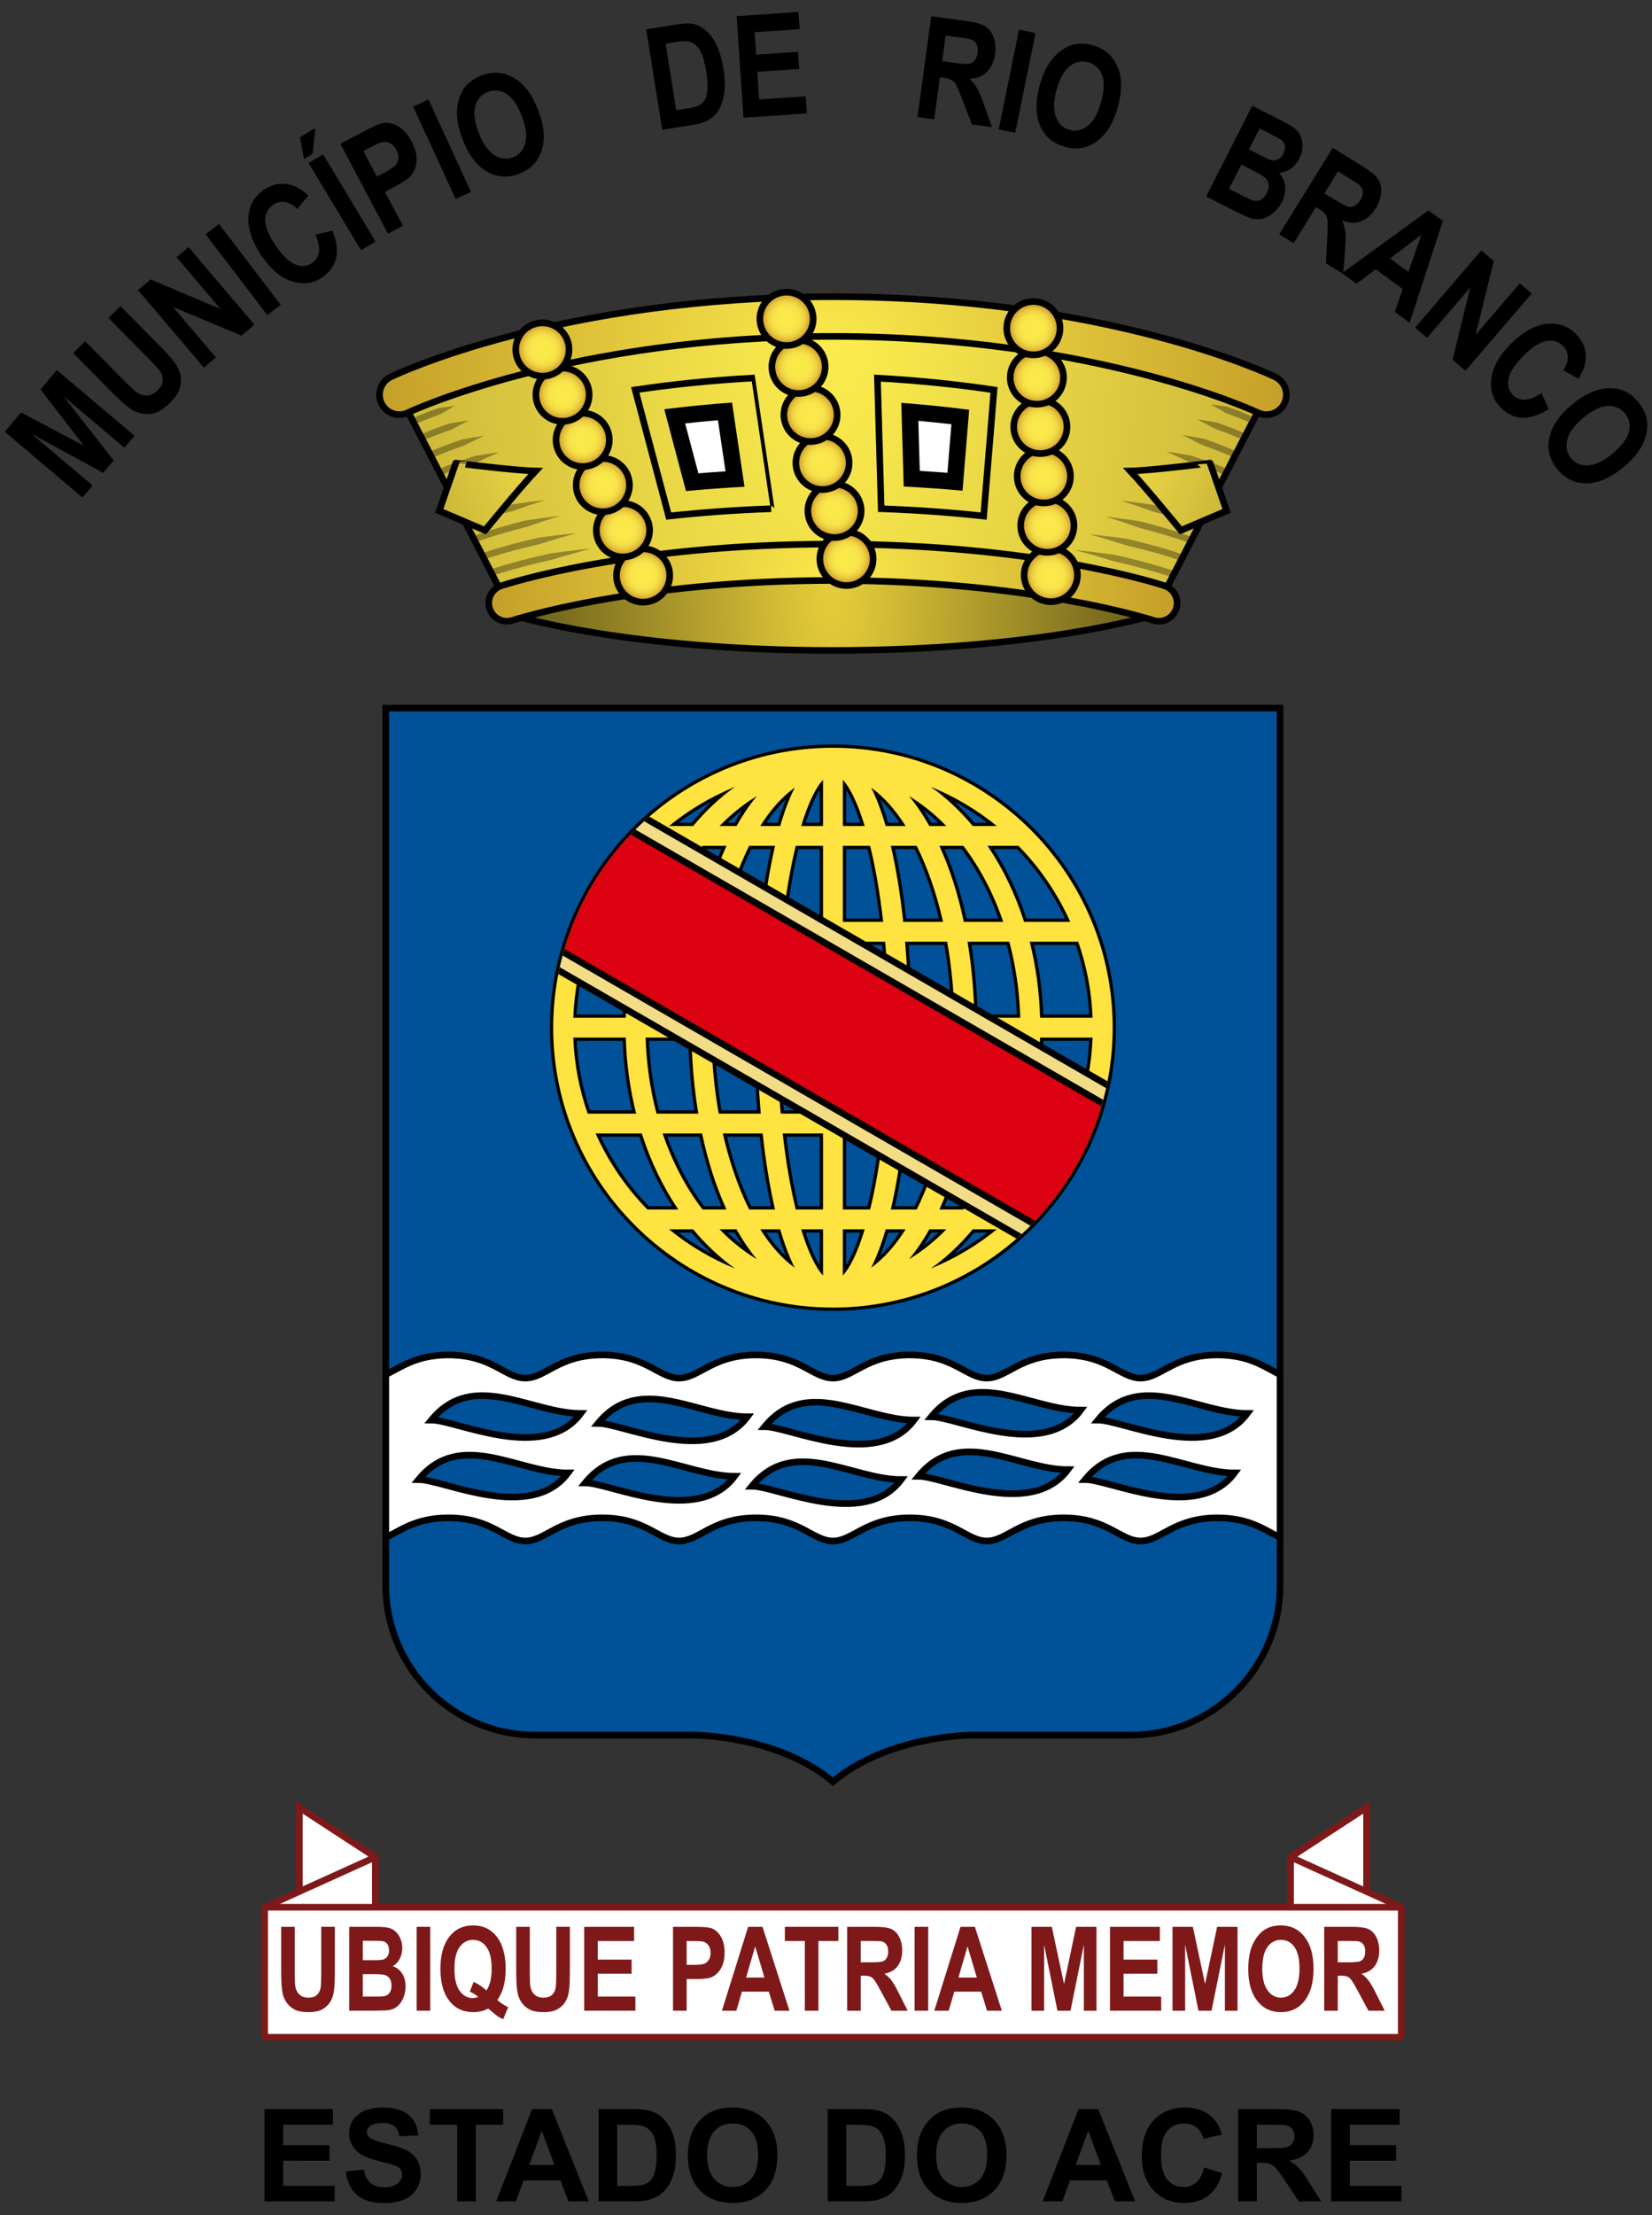 <?xml version="1.0" encoding="utf-8"?>
<!-- Generator: Adobe Illustrator 15.1.0, SVG Export Plug-In . SVG Version: 6.00 Build 0)  -->
<!DOCTYPE svg PUBLIC "-//W3C//DTD SVG 1.1//EN" "http://www.w3.org/Graphics/SVG/1.1/DTD/svg11.dtd">
<svg version="1.1" xmlns="http://www.w3.org/2000/svg" xmlns:xlink="http://www.w3.org/1999/xlink" x="0px" y="0px" width="500px"
	 height="670px" viewBox="0 0 500 670" enable-background="new 0 0 500 670" xml:space="preserve">
<rect x="0" y="0" width="500" height="670" fill="#333333" stroke="none"/>
<g id="faixa">
	<polygon fill="#FFFFFF" stroke="#7F1919" stroke-width="2" stroke-miterlimit="10" points="113.599,561.744 113.599,573.91 
		90.599,573.91 90.599,546.744 	"/>
	<polygon fill="#FFFFFF" stroke="#7F1919" stroke-width="2" stroke-linejoin="bevel" stroke-miterlimit="10" points="80.099,576.91 
		80.099,578.91 113.599,578.91 113.599,561.744 	"/>
	<polygon fill="#FFFFFF" stroke="#7F1919" stroke-width="2" stroke-miterlimit="10" points="390.599,561.744 390.599,573.91 
		413.599,573.91 413.599,546.744 	"/>
	<polygon fill="#FFFFFF" stroke="#7F1919" stroke-width="2" stroke-linejoin="bevel" stroke-miterlimit="10" points="
		424.099,576.91 424.099,578.91 390.599,578.91 390.599,561.744 	"/>
	
		<rect x="80.099" y="576.91" fill="#FFFFFF" stroke="#7F1919" stroke-width="2" stroke-linejoin="bevel" stroke-miterlimit="10" width="344" height="39.334"/>
	<g id="ubiquepatriamemor">
		<path fill="#7F1919" d="M85.099,582.834h4.113v13.742c0,2.182,0.051,3.594,0.152,4.24c0.176,1.039,0.595,1.873,1.258,2.5
			c0.662,0.631,1.568,0.945,2.717,0.945c1.166,0,2.046-0.297,2.64-0.893c0.593-0.594,0.949-1.322,1.07-2.188
			c0.12-0.867,0.181-2.303,0.181-4.311v-14.037h4.112v13.326c0,3.047-0.111,5.199-0.333,6.457c-0.222,1.258-0.633,2.32-1.23,3.186
			c-0.597,0.863-1.396,1.555-2.396,2.066c-1,0.516-2.307,0.771-3.918,0.771c-1.944,0-3.421-0.281-4.425-0.84
			c-1.005-0.559-1.8-1.287-2.384-2.18c-0.583-0.896-0.968-1.834-1.153-2.814c-0.269-1.453-0.403-3.6-0.403-6.438V582.834z"/>
		<path fill="#7F1919" d="M105.692,582.834h8.142c1.611,0,2.813,0.084,3.605,0.252c0.792,0.166,1.5,0.516,2.126,1.047
			c0.625,0.529,1.146,1.236,1.563,2.119c0.417,0.885,0.625,1.873,0.625,2.969c0,1.188-0.257,2.277-0.771,3.271
			c-0.514,0.992-1.211,1.736-2.091,2.232c1.241,0.449,2.195,1.217,2.862,2.301c0.667,1.084,1.001,2.361,1.001,3.826
			c0,1.152-0.215,2.277-0.646,3.365c-0.431,1.092-1.02,1.963-1.765,2.615c-0.746,0.65-1.665,1.053-2.758,1.203
			c-0.686,0.092-2.338,0.148-4.96,0.172h-6.933V582.834z M109.804,587.057v5.869h2.696c1.603,0,2.599-0.029,2.987-0.088
			c0.704-0.104,1.258-0.404,1.66-0.91c0.403-0.5,0.604-1.16,0.604-1.98c0-0.785-0.174-1.422-0.521-1.912
			c-0.346-0.49-0.863-0.787-1.548-0.891c-0.408-0.059-1.58-0.088-3.516-0.088H109.804z M109.804,597.148v6.785h3.808
			c1.482,0,2.421-0.053,2.82-0.156c0.612-0.139,1.109-0.477,1.494-1.014c0.384-0.535,0.577-1.254,0.577-2.154
			c0-0.762-0.148-1.408-0.445-1.938c-0.296-0.531-0.725-0.918-1.285-1.16c-0.561-0.242-1.777-0.363-3.647-0.363H109.804z"/>
		<path fill="#7F1919" d="M126.102,608.207v-25.373h4.113v25.373H126.102z"/>
		<path fill="#7F1919" d="M150.528,604.988c1.01,0.9,2.107,1.615,3.294,2.146l-1.516,3.617c-0.62-0.23-1.228-0.549-1.819-0.951
			c-0.13-0.082-1.042-0.832-2.738-2.252c-1.333,0.729-2.811,1.092-4.432,1.092c-3.131,0-5.583-1.148-7.356-3.445
			c-1.774-2.295-2.661-5.521-2.661-9.674c0-4.143,0.889-7.365,2.667-9.666c1.778-2.303,4.191-3.453,7.239-3.453
			c3.02,0,5.414,1.15,7.183,3.453c1.77,2.301,2.655,5.523,2.655,9.666c0,2.191-0.246,4.119-0.737,5.779
			C151.937,602.572,151.344,603.799,150.528,604.988z M147.222,602.098c0.527-0.771,0.924-1.707,1.188-2.805
			c0.263-1.096,0.396-2.354,0.396-3.771c0-2.932-0.519-5.121-1.556-6.57c-1.038-1.447-2.395-2.172-4.071-2.172
			s-3.036,0.729-4.078,2.182s-1.563,3.641-1.563,6.561c0,2.965,0.521,5.184,1.563,6.654s2.36,2.207,3.953,2.207
			c0.593,0,1.154-0.121,1.682-0.365c-0.834-0.68-1.682-1.211-2.543-1.59l1.154-2.926
			C144.697,600.08,145.989,600.945,147.222,602.098z"/>
		<path fill="#7F1919" d="M156.24,582.834h4.113v13.742c0,2.182,0.05,3.594,0.152,4.24c0.175,1.039,0.596,1.873,1.257,2.5
			c0.663,0.631,1.568,0.945,2.717,0.945c1.167,0,2.047-0.297,2.64-0.893c0.592-0.594,0.95-1.322,1.07-2.188
			c0.12-0.867,0.18-2.303,0.18-4.311v-14.037h4.113v13.326c0,3.047-0.111,5.199-0.333,6.457s-0.632,2.32-1.229,3.186
			c-0.597,0.863-1.397,1.555-2.397,2.066c-1,0.516-2.307,0.771-3.918,0.771c-1.945,0-3.42-0.281-4.425-0.84s-1.799-1.287-2.382-2.18
			c-0.583-0.896-0.969-1.834-1.153-2.814c-0.269-1.453-0.403-3.6-0.403-6.438V582.834z"/>
		<path fill="#7F1919" d="M176.818,608.207v-25.373h15.104v4.293h-10.99v5.625h10.226v4.273h-10.226v6.908h11.379v4.273H176.818z"/>
		<path fill="#7F1919" d="M203.704,608.207v-25.373h6.599c2.502,0,4.132,0.127,4.891,0.381c1.167,0.381,2.145,1.209,2.932,2.482
			c0.787,1.277,1.181,2.924,1.181,4.943c0,1.557-0.227,2.865-0.681,3.928c-0.455,1.063-1.031,1.895-1.73,2.502
			c-0.7,0.605-1.411,1.006-2.133,1.201c-0.982,0.244-2.404,0.365-4.266,0.365h-2.681v9.57H203.704z M207.817,587.127v7.201h2.25
			c1.621,0,2.705-0.133,3.252-0.4c0.546-0.266,0.975-0.68,1.285-1.246c0.311-0.564,0.465-1.221,0.465-1.973
			c0-0.924-0.218-1.684-0.653-2.283c-0.436-0.602-0.986-0.977-1.653-1.127c-0.491-0.113-1.478-0.172-2.96-0.172H207.817z"/>
		<path fill="#7F1919" d="M238.941,608.207h-4.474l-1.778-5.764h-8.142l-1.682,5.764h-4.363l7.933-25.373h4.349L238.941,608.207z
			 M231.368,598.168l-2.806-9.414l-2.751,9.414H231.368z"/>
		<path fill="#7F1919" d="M243.595,608.207v-21.08h-6.044v-4.293h16.187v4.293h-6.03v21.08H243.595z"/>
		<path fill="#7F1919" d="M256.406,608.207v-25.373h8.656c2.176,0,3.758,0.229,4.744,0.684s1.776,1.266,2.37,2.432
			c0.592,1.166,0.889,2.498,0.889,3.998c0,1.904-0.449,3.477-1.348,4.717s-2.241,2.023-4.029,2.346
			c0.89,0.646,1.623,1.355,2.201,2.129c0.58,0.771,1.36,2.146,2.342,4.119l2.487,4.949h-4.918l-2.974-5.52
			c-1.057-1.975-1.778-3.219-2.168-3.732c-0.389-0.512-0.802-0.865-1.236-1.055c-0.436-0.191-1.126-0.285-2.07-0.285h-0.834v10.592
			H256.406z M260.519,593.564h3.044c1.972,0,3.204-0.104,3.695-0.311c0.49-0.209,0.875-0.566,1.153-1.074s0.416-1.141,0.416-1.902
			c0-0.855-0.183-1.545-0.549-2.068c-0.366-0.525-0.882-0.857-1.549-0.996c-0.334-0.059-1.334-0.086-3.001-0.086h-3.21V593.564z"/>
		<path fill="#7F1919" d="M276.817,608.207v-25.373h4.113v25.373H276.817z"/>
		<path fill="#7F1919" d="M303.218,608.207h-4.475l-1.779-5.764h-8.141l-1.683,5.764h-4.362l7.934-25.373h4.35L303.218,608.207z
			 M295.646,598.168l-2.808-9.414l-2.75,9.414H295.646z"/>
		<path fill="#7F1919" d="M312.192,608.207v-25.373h6.156l3.695,17.309l3.655-17.309h6.168v25.373h-3.82v-19.973l-4.044,19.973
			h-3.96l-4.029-19.973v19.973H312.192z"/>
		<path fill="#7F1919" d="M335.953,608.207v-25.373h15.104v4.293h-10.99v5.625h10.226v4.273h-10.226v6.908h11.379v4.273H335.953z"/>
		<path fill="#7F1919" d="M354.877,608.207v-25.373h6.156l3.695,17.309l3.654-17.309h6.169v25.373h-3.821v-19.973l-4.043,19.973
			h-3.961l-4.028-19.973v19.973H354.877z"/>
		<path fill="#7F1919" d="M377.804,595.676c0-2.584,0.311-4.752,0.93-6.508c0.465-1.291,1.097-2.451,1.897-3.479
			s1.679-1.789,2.633-2.285c1.27-0.668,2.733-1.002,4.392-1.002c3.002,0,5.402,1.158,7.204,3.479
			c1.801,2.32,2.703,5.545,2.703,9.674c0,4.098-0.896,7.303-2.683,9.615s-4.177,3.471-7.169,3.471c-3.029,0-5.438-1.15-7.226-3.453
			S377.804,599.717,377.804,595.676z M382.041,595.504c0,2.873,0.533,5.051,1.598,6.533c1.065,1.482,2.419,2.225,4.058,2.225
			c1.64,0,2.985-0.736,4.037-2.207c1.052-1.473,1.576-3.678,1.576-6.619c0-2.91-0.512-5.078-1.535-6.51
			c-1.023-1.43-2.383-2.146-4.078-2.146s-3.062,0.725-4.099,2.172C382.561,590.4,382.041,592.584,382.041,595.504z"/>
		<path fill="#7F1919" d="M400.785,608.207v-25.373h8.657c2.176,0,3.758,0.229,4.744,0.684c0.987,0.455,1.777,1.266,2.37,2.432
			c0.592,1.166,0.89,2.498,0.89,3.998c0,1.904-0.45,3.477-1.349,4.717c-0.899,1.24-2.242,2.023-4.029,2.346
			c0.889,0.646,1.623,1.355,2.201,2.129c0.58,0.771,1.36,2.146,2.342,4.119l2.487,4.949h-4.919l-2.974-5.52
			c-1.055-1.975-1.777-3.219-2.167-3.732c-0.389-0.512-0.802-0.865-1.236-1.055c-0.436-0.191-1.125-0.285-2.07-0.285h-0.833v10.592
			H400.785z M404.899,593.564h3.043c1.972,0,3.205-0.104,3.695-0.311c0.49-0.209,0.875-0.566,1.153-1.074s0.417-1.141,0.417-1.902
			c0-0.855-0.183-1.545-0.549-2.068c-0.366-0.525-0.884-0.857-1.55-0.996c-0.333-0.059-1.334-0.086-3.001-0.086h-3.209V593.564z"/>
	</g>
	<g id="estadodoacre">
		<path d="M80.064,665.883v-27.918h20.699v4.723H85.701v6.189h14.016v4.703H85.701v7.6h15.596v4.703H80.064z"/>
		<path d="M104.648,656.799l5.484-0.533c0.33,1.842,1,3.193,2.009,4.057c1.01,0.863,2.371,1.295,4.085,1.295
			c1.815,0,3.184-0.385,4.104-1.152c0.921-0.768,1.381-1.666,1.381-2.695c0-0.66-0.193-1.221-0.581-1.686
			c-0.387-0.463-1.063-0.865-2.027-1.209c-0.66-0.229-2.165-0.635-4.514-1.219c-3.021-0.748-5.142-1.668-6.36-2.76
			c-1.714-1.537-2.57-3.41-2.57-5.619c0-1.422,0.402-2.752,1.209-3.988c0.806-1.238,1.968-2.182,3.484-2.828
			c1.518-0.648,3.349-0.971,5.494-0.971c3.504,0,6.142,0.768,7.912,2.303c1.771,1.537,2.701,3.588,2.79,6.152l-5.637,0.246
			c-0.241-1.434-0.759-2.465-1.552-3.094c-0.794-0.629-1.983-0.943-3.57-0.943c-1.638,0-2.92,0.338-3.847,1.01
			c-0.597,0.432-0.896,1.01-0.896,1.732c0,0.66,0.279,1.227,0.838,1.695c0.711,0.598,2.438,1.219,5.18,1.867
			c2.742,0.646,4.771,1.316,6.084,2.008c1.314,0.691,2.343,1.639,3.085,2.838c0.743,1.199,1.114,2.682,1.114,4.447
			c0,1.6-0.444,3.098-1.333,4.494s-2.146,2.434-3.771,3.113c-1.625,0.678-3.649,1.018-6.074,1.018c-3.529,0-6.24-0.814-8.132-2.447
			C106.146,662.299,105.017,659.922,104.648,656.799z"/>
		<path d="M138.374,665.883v-23.195h-8.284v-4.723h22.186v4.723h-8.265v23.195H138.374z"/>
		<path d="M178.192,665.883h-6.132l-2.438-6.342h-11.159l-2.304,6.342h-5.979l10.873-27.918h5.961L178.192,665.883z
			 M167.814,654.838l-3.847-10.359l-3.771,10.359H167.814z"/>
		<path d="M181.163,637.965h10.303c2.323,0,4.094,0.178,5.313,0.533c1.638,0.482,3.041,1.34,4.209,2.572
			c1.168,1.23,2.057,2.738,2.666,4.521s0.914,3.984,0.914,6.6c0,2.297-0.286,4.277-0.857,5.941
			c-0.698,2.031-1.694,3.674-2.989,4.932c-0.978,0.951-2.298,1.695-3.961,2.229c-1.244,0.393-2.907,0.59-4.989,0.59h-10.607V637.965
			z M186.8,642.688v18.492h4.209c1.574,0,2.71-0.09,3.408-0.268c0.914-0.229,1.673-0.615,2.275-1.162
			c0.604-0.545,1.096-1.443,1.477-2.693c0.381-1.252,0.571-2.955,0.571-5.113s-0.19-3.814-0.571-4.971
			c-0.381-1.154-0.914-2.057-1.6-2.703c-0.686-0.648-1.556-1.086-2.609-1.314c-0.787-0.178-2.329-0.268-4.627-0.268H186.8z"/>
		<path d="M208.204,652.096c0-2.844,0.426-5.23,1.276-7.16c0.635-1.422,1.501-2.697,2.599-3.828
			c1.099-1.129,2.302-1.967,3.609-2.514c1.739-0.736,3.745-1.104,6.018-1.104c4.113,0,7.404,1.275,9.873,3.826
			c2.47,2.553,3.704,6.102,3.704,10.646c0,4.506-1.225,8.031-3.675,10.578c-2.45,2.545-5.726,3.818-9.826,3.818
			c-4.151,0-7.452-1.268-9.902-3.801C209.43,660.027,208.204,656.539,208.204,652.096z M214.013,651.904
			c0,3.162,0.729,5.559,2.189,7.189s3.313,2.447,5.561,2.447s4.091-0.811,5.532-2.428c1.44-1.619,2.161-4.047,2.161-7.285
			c0-3.199-0.701-5.586-2.104-7.16c-1.402-1.574-3.266-2.361-5.589-2.361s-4.195,0.797-5.617,2.391S214.013,648.693,214.013,651.904
			z"/>
		<path d="M250.499,637.965h10.302c2.323,0,4.094,0.178,5.313,0.533c1.639,0.482,3.041,1.34,4.209,2.572
			c1.168,1.23,2.057,2.738,2.666,4.521s0.914,3.984,0.914,6.6c0,2.297-0.285,4.277-0.857,5.941
			c-0.698,2.031-1.694,3.674-2.989,4.932c-0.978,0.951-2.298,1.695-3.961,2.229c-1.244,0.393-2.907,0.59-4.989,0.59h-10.606V637.965
			z M256.135,642.688v18.492h4.209c1.574,0,2.71-0.09,3.408-0.268c0.914-0.229,1.673-0.615,2.276-1.162
			c0.603-0.545,1.095-1.443,1.476-2.693c0.381-1.252,0.571-2.955,0.571-5.113s-0.19-3.814-0.571-4.971
			c-0.381-1.154-0.914-2.057-1.6-2.703c-0.686-0.648-1.556-1.086-2.609-1.314c-0.787-0.178-2.329-0.268-4.627-0.268H256.135z"/>
		<path d="M277.539,652.096c0-2.844,0.426-5.23,1.276-7.16c0.635-1.422,1.501-2.697,2.6-3.828c1.098-1.129,2.301-1.967,3.608-2.514
			c1.739-0.736,3.745-1.104,6.018-1.104c4.113,0,7.404,1.275,9.874,3.826c2.469,2.553,3.704,6.102,3.704,10.646
			c0,4.506-1.226,8.031-3.676,10.578c-2.45,2.545-5.726,3.818-9.826,3.818c-4.151,0-7.452-1.268-9.902-3.801
			C278.765,660.027,277.539,656.539,277.539,652.096z M283.348,651.904c0,3.162,0.729,5.559,2.189,7.189s3.314,2.447,5.561,2.447
			c2.248,0,4.092-0.811,5.532-2.428c1.441-1.619,2.161-4.047,2.161-7.285c0-3.199-0.701-5.586-2.104-7.16
			c-1.403-1.574-3.266-2.361-5.59-2.361c-2.322,0-4.195,0.797-5.617,2.391S283.348,648.693,283.348,651.904z"/>
		<path d="M343.58,665.883h-6.131l-2.438-6.342h-11.16l-2.304,6.342h-5.979l10.873-27.918h5.961L343.58,665.883z M333.202,654.838
			l-3.847-10.359l-3.771,10.359H333.202z"/>
		<path d="M364.432,655.619l5.466,1.732c-0.838,3.047-2.231,5.309-4.18,6.789c-1.949,1.479-4.422,2.219-7.417,2.219
			c-3.708,0-6.755-1.268-9.141-3.801c-2.388-2.531-3.58-5.994-3.58-10.387c0-4.646,1.199-8.256,3.599-10.826
			s5.554-3.855,9.464-3.855c3.415,0,6.189,1.008,8.322,3.027c1.27,1.193,2.222,2.906,2.856,5.141l-5.579,1.334
			c-0.331-1.447-1.02-2.59-2.066-3.428c-1.048-0.838-2.32-1.258-3.818-1.258c-2.069,0-3.748,0.744-5.037,2.229
			c-1.288,1.486-1.933,3.891-1.933,7.217c0,3.529,0.635,6.043,1.904,7.541s2.92,2.248,4.951,2.248c1.498,0,2.786-0.477,3.866-1.428
			C363.188,659.16,363.962,657.662,364.432,655.619z"/>
		<path d="M374.754,665.883v-27.918h11.863c2.983,0,5.151,0.252,6.504,0.752c1.352,0.502,2.434,1.395,3.246,2.676
			c0.813,1.283,1.219,2.75,1.219,4.4c0,2.094-0.615,3.824-1.847,5.188c-1.231,1.365-3.072,2.227-5.522,2.582
			c1.219,0.711,2.225,1.49,3.019,2.342c0.793,0.85,1.862,2.361,3.208,4.531l3.409,5.447h-6.741l-4.075-6.074
			c-1.447-2.172-2.438-3.539-2.971-4.105c-0.533-0.564-1.099-0.951-1.694-1.16c-0.598-0.211-1.543-0.314-2.838-0.314h-1.143v11.654
			H374.754z M380.391,649.771h4.17c2.705,0,4.393-0.113,5.066-0.342c0.672-0.229,1.199-0.623,1.58-1.182s0.571-1.256,0.571-2.094
			c0-0.939-0.251-1.699-0.752-2.275c-0.502-0.578-1.21-0.943-2.124-1.096c-0.457-0.063-1.828-0.096-4.113-0.096h-4.398V649.771z"/>
		<path d="M402.9,665.883v-27.918H423.6v4.723h-15.063v6.189h14.016v4.703h-14.016v7.6h15.596v4.703H402.9z"/>
	</g>
</g>
<g id="escudo">
	<path id="azul" fill="#005197" stroke="#000000" stroke-width="2" stroke-miterlimit="10" d="M116.766,214.186V479.52
		c0,25.037,20.296,45.333,45.333,45.333h48c0,0,25.25,0,42,14.083c16.75-14.083,42-14.083,42-14.083h48
		c25.037,0,45.333-20.296,45.333-45.333V214.186H116.766z"/>
	<path id="ondas" fill="#FFFFFF" stroke="#000000" stroke-width="2" stroke-miterlimit="10" d="M387.432,415.771
		c-4.313-1.964-8.979-5.919-18.944-5.919c-13.255,0-17.135,7-23.277,7s-10.022-7-23.277-7c-13.256,0-17.136,7-23.278,7
		s-10.022-7-23.278-7c-13.255,0-17.135,7-23.277,7c-6.143,0-10.022-7-23.278-7s-17.135,7-23.278,7s-10.022-7-23.278-7
		s-17.135,7-23.278,7s-10.022-7-23.278-7c-9.966,0-14.631,3.955-18.944,5.919v49.271c4.313-1.964,8.978-5.919,18.944-5.919
		c13.256,0,17.135,7,23.278,7s10.022-7,23.278-7s17.135,7,23.278,7s10.022-7,23.278-7s17.135,7,23.278,7c6.143,0,10.022-7,23.277-7
		c13.256,0,17.136,7,23.278,7s10.022-7,23.278-7c13.255,0,17.135,7,23.277,7s10.022-7,23.277-7c9.966,0,14.632,3.955,18.944,5.919
		V415.771z M126.677,447.544c12.609-15.375,30.188-2,45.222-2C160.624,460.669,134.194,447.544,126.677,447.544z M130.557,429.544
		c12.609-15.375,30.188-2,45.222-2C164.504,442.669,138.074,429.544,130.557,429.544z M177.112,448.544
		c12.609-15.375,30.188-2,45.222-2C211.06,461.669,184.629,448.544,177.112,448.544z M180.992,430.544
		c12.609-15.375,30.188-2,45.222-2C214.939,443.669,188.509,430.544,180.992,430.544z M227.548,449.544
		c12.609-15.375,30.188-2,45.222-2C261.495,462.669,235.064,449.544,227.548,449.544z M231.427,431.544
		c12.609-15.375,30.189-2,45.222-2C265.374,444.669,238.944,431.544,231.427,431.544z M277.983,446.544
		c12.608-15.375,30.188-2,45.222-2C311.93,459.669,285.5,446.544,277.983,446.544z M281.862,428.544
		c12.609-15.375,30.188-2,45.223-2C315.81,441.669,289.38,428.544,281.862,428.544z M328.418,447.544
		c12.609-15.375,30.188-2,45.223-2C362.365,460.669,335.936,447.544,328.418,447.544z M332.298,429.544
		c12.609-15.375,30.188-2,45.223-2C366.245,442.669,339.814,429.544,332.298,429.544z"/>
	<g id="globo">
		<g>
			<path fill="#FFE340" d="M252.099,396.02c-46.961,0-85.167-38.206-85.167-85.167c0-46.961,38.206-85.167,85.167-85.167
				c46.961,0,85.167,38.206,85.167,85.167C337.266,357.813,299.06,396.02,252.099,396.02z M243.157,372.352
				c1.691,5.385,3.587,9.591,5.441,12.09v-12.09H243.157z M255.599,384.441c1.854-2.499,3.751-6.705,5.441-12.09h-5.441V384.441z
				 M268.433,372.352c-1.043,3.553-2.188,6.717-3.417,9.438c2.892-2.396,5.631-5.561,8.169-9.438H268.433z M231.013,372.352
				c2.537,3.878,5.275,7.042,8.168,9.438c-1.227-2.72-2.372-5.884-3.417-9.438H231.013z M203.919,372.352
				c4.619,3.626,9.621,6.715,14.924,9.216c-3.298-2.69-6.408-5.777-9.281-9.216H203.919z M294.636,372.352
				c-2.873,3.438-5.983,6.526-9.281,9.216c5.303-2.501,10.305-5.59,14.924-9.216H294.636z M218.973,372.352
				c2.482,2.457,5.12,4.643,7.875,6.524c-1.487-2.011-2.901-4.195-4.223-6.524H218.973z M281.573,372.352
				c-1.323,2.33-2.737,4.515-4.223,6.524c2.754-1.882,5.392-4.066,7.874-6.524H281.573z M308.06,365.352
				c6.28-6.445,11.357-13.843,15.101-21.999h-12.842c-2.591,7.994-6.116,15.389-10.489,21.999H308.06z M291.329,365.352
				c4.834-6.381,8.74-13.778,11.618-21.999h-10.83c-1.726,8.025-4.088,15.421-7.025,21.999H291.329z M277.148,365.352
				c3.176-6.419,5.75-13.814,7.658-21.999h-10.989c-0.884,8.092-2.085,15.487-3.572,21.999H277.148z M262.965,365.352
				c1.582-6.53,2.854-13.926,3.784-21.999h-11.15v21.999H262.965z M248.599,365.352v-21.999h-11.151
				c0.93,8.072,2.202,15.468,3.784,21.999H248.599z M233.953,365.352c-1.487-6.507-2.688-13.902-3.573-21.999h-10.989
				c1.908,8.186,4.482,15.582,7.657,21.999H233.953z M219.105,365.352c-2.938-6.58-5.299-13.975-7.025-21.999h-10.83
				c2.877,8.222,6.784,15.619,11.618,21.999H219.105z M204.368,365.352c-4.373-6.611-7.898-14.006-10.488-21.999h-12.843
				c3.744,8.156,8.821,15.554,15.1,21.999H204.368z M325.975,336.353c2.45-7.076,3.86-14.473,4.194-22h-14.893
				c-0.238,7.502-1.242,14.898-2.985,22H325.975z M305.099,336.353c1.855-7.048,2.924-14.444,3.178-22h-12.892
				c-0.154,7.541-0.813,14.936-1.957,22H305.099z M286.244,336.353c1.249-7.082,1.968-14.479,2.14-22h-12.889
				c-0.081,7.478-0.42,14.874-1.009,22H286.244z M267.449,336.353c0.609-7.03,0.959-14.426,1.041-22h-12.892v22H267.449z
				 M248.599,336.353v-22h-12.892c0.083,7.569,0.433,14.966,1.042,22H248.599z M229.711,336.353c-0.589-7.121-0.928-14.516-1.009-22
				h-12.888c0.172,7.524,0.892,14.921,2.14,22H229.711z M210.77,336.353c-1.144-7.061-1.802-14.457-1.958-22H195.92
				c0.254,7.557,1.323,14.953,3.178,22H210.77z M191.907,336.353c-1.745-7.105-2.749-14.501-2.986-22h-14.892
				c0.334,7.527,1.744,14.924,4.193,22H191.907z M330.169,307.353c-0.334-7.527-1.744-14.924-4.194-22h-13.684
				c1.743,7.102,2.747,14.498,2.985,22H330.169z M308.276,307.353c-0.254-7.556-1.322-14.952-3.178-22h-11.671
				c1.145,7.064,1.803,14.459,1.957,22H308.276z M288.384,307.353c-0.172-7.521-0.891-14.918-2.14-22h-11.758
				c0.589,7.126,0.928,14.522,1.009,22H288.384z M268.49,307.353c-0.082-7.575-0.432-14.971-1.041-22h-11.851v22H268.49z
				 M248.599,307.353v-22h-11.851c-0.609,7.033-0.959,14.43-1.042,22H248.599z M228.702,307.353c0.081-7.484,0.42-14.879,1.009-22
				h-11.758c-1.248,7.079-1.967,14.476-2.14,22H228.702z M208.813,307.353c0.155-7.543,0.813-14.939,1.958-22h-11.671
				c-1.855,7.047-2.924,14.443-3.178,22H208.813z M188.921,307.353c0.237-7.499,1.241-14.895,2.986-22h-13.685
				c-2.45,7.076-3.859,14.473-4.193,22H188.921z M323.16,278.353c-3.744-8.157-8.821-15.555-15.101-22h-8.23
				c4.373,6.611,7.899,14.006,10.489,22H323.16z M302.947,278.353c-2.878-8.223-6.785-15.621-11.619-22h-6.236
				c2.938,6.581,5.3,13.976,7.025,22H302.947z M284.807,278.353c-1.907-8.185-4.482-15.581-7.658-22h-6.904
				c1.487,6.509,2.688,13.904,3.573,22H284.807z M266.749,278.353c-0.931-8.075-2.202-15.471-3.784-22h-7.366v22H266.749z
				 M248.599,278.353v-22h-7.366c-1.582,6.529-2.854,13.925-3.785,22H248.599z M230.38,278.353c0.885-8.098,2.086-15.494,3.573-22
				h-6.904c-3.174,6.416-5.749,13.813-7.657,22H230.38z M212.081,278.353c1.725-8.022,4.086-15.417,7.025-22h-6.237
				c-4.833,6.379-8.74,13.777-11.618,22H212.081z M193.879,278.353c2.59-7.994,6.116-15.389,10.489-22h-8.231
				c-6.279,6.445-11.356,13.843-15.101,22H193.879z M300.277,249.353c-4.618-3.625-9.62-6.713-14.923-9.215
				c3.299,2.69,6.409,5.777,9.28,9.215H300.277z M285.224,249.353c-2.481-2.457-5.119-4.642-7.874-6.523
				c1.487,2.011,2.901,4.195,4.224,6.523H285.224z M273.184,249.353c-2.536-3.877-5.275-7.041-8.168-9.438
				c1.227,2.72,2.373,5.883,3.417,9.438H273.184z M261.039,249.353c-1.689-5.384-3.586-9.589-5.44-12.089v12.089H261.039z
				 M248.599,249.353v-12.089c-1.854,2.5-3.751,6.705-5.441,12.089H248.599z M235.765,249.353c1.043-3.553,2.188-6.716,3.416-9.438
				c-2.892,2.396-5.631,5.56-8.167,9.438H235.765z M222.625,249.353c1.323-2.329,2.737-4.514,4.224-6.525
				c-2.755,1.882-5.393,4.066-7.876,6.525H222.625z M209.563,249.353c2.873-3.438,5.982-6.525,9.281-9.215
				c-5.304,2.502-10.306,5.59-14.923,9.215H209.563z"/>
			<path d="M252.099,226.186c46.686,0,84.667,37.981,84.667,84.667s-37.981,84.667-84.667,84.667s-84.667-37.981-84.667-84.667
				S205.413,226.186,252.099,226.186 M255.099,249.853h6.619c-2.098-6.865-4.414-11.627-6.619-13.976V249.853 M242.479,249.853h6.62
				v-13.976C246.894,238.226,244.577,242.987,242.479,249.853 M294.4,249.853h7.303c-5.999-4.888-12.73-8.9-20-11.865
				C286.309,241.248,290.572,245.24,294.4,249.853 M202.494,249.853h7.303c3.829-4.612,8.092-8.604,12.697-11.865
				C215.225,240.952,208.493,244.965,202.494,249.853 M268.058,249.853h6.042c-3.143-4.971-6.664-8.916-10.437-11.611
				C265.302,241.481,266.768,245.4,268.058,249.853 M230.098,249.853h6.042c1.289-4.452,2.755-8.371,4.394-11.611
				C236.762,240.937,233.24,244.882,230.098,249.853 M281.281,249.853h5.142c-3.468-3.57-7.25-6.605-11.276-9.034
				C277.337,243.473,279.392,246.492,281.281,249.853 M217.774,249.853h5.143c1.89-3.36,3.944-6.38,6.135-9.034
				C225.025,243.246,221.243,246.281,217.774,249.853 M309.954,278.853h13.981c-3.84-8.587-9.167-16.365-15.665-23h-9.378
				C303.479,262.618,307.241,270.373,309.954,278.853 M291.713,278.853h11.937c-2.956-8.655-7.068-16.442-12.073-23h-7.259
				C287.399,262.598,289.91,270.344,291.713,278.853 M273.368,278.853h12.066c-1.966-8.626-4.688-16.42-7.977-23h-7.843
				C271.222,262.736,272.476,270.544,273.368,278.853 M255.099,278.853h12.211c-1-8.859-2.376-16.576-3.952-23h-8.259V278.853
				 M236.888,278.853h12.211v-23h-8.259C239.264,262.276,237.888,269.993,236.888,278.853 M218.763,278.853h12.066
				c0.893-8.309,2.146-16.116,3.752-23h-7.842C223.451,262.433,220.729,270.227,218.763,278.853 M200.548,278.853h11.937
				c1.802-8.509,4.313-16.255,7.395-23h-7.26C207.616,262.41,203.504,270.197,200.548,278.853 M180.261,278.853h13.982
				c2.712-8.479,6.474-16.234,11.061-23h-9.378C189.429,262.487,184.102,270.266,180.261,278.853 M314.791,307.853h15.898
				c-0.303-8.031-1.813-15.755-4.359-23h-14.679C313.486,292.128,314.572,299.845,314.791,307.853 M294.895,307.853h13.897
				c-0.23-8.043-1.374-15.772-3.309-23h-12.645C294.044,292.101,294.753,299.813,294.895,307.853 M275,307.853h13.895
				c-0.156-8.005-0.929-15.743-2.231-23h-12.721C274.573,292.311,274.928,300.071,275,307.853 M255.099,307.853h13.896
				c-0.076-8.244-0.463-15.934-1.088-23h-12.809V307.853 M235.202,307.853h13.897v-23H236.29
				C235.666,291.919,235.278,299.608,235.202,307.853 M215.303,307.853h13.894c0.072-7.781,0.426-15.542,1.058-23h-12.72
				C216.232,292.109,215.46,299.848,215.303,307.853 M195.405,307.853h13.898c0.142-8.04,0.851-15.752,2.056-23h-12.645
				C196.779,292.08,195.636,299.81,195.405,307.853 M173.508,307.853h15.898c0.218-8.008,1.305-15.725,3.14-23h-14.679
				C175.322,292.098,173.811,299.821,173.508,307.853 M311.651,336.853h14.679c2.546-7.245,4.057-14.969,4.359-23h-15.898
				C314.572,321.86,313.486,329.577,311.651,336.853 M292.839,336.853h12.645c1.935-7.228,3.078-14.957,3.309-23h-13.897
				C294.753,321.893,294.044,329.604,292.839,336.853 M273.942,336.853h12.721c1.303-7.257,2.075-14.995,2.231-23H275
				C274.928,321.634,274.573,329.395,273.942,336.853 M255.099,336.853h12.809c0.625-7.067,1.012-14.757,1.088-23h-13.896V336.853
				 M236.29,336.853h12.809v-23h-13.897C235.278,322.096,235.666,329.785,236.29,336.853 M217.535,336.853h12.72
				c-0.631-7.458-0.985-15.219-1.058-23h-13.894C215.46,321.857,216.232,329.596,217.535,336.853 M198.714,336.853h12.645
				c-1.205-7.248-1.914-14.96-2.056-23h-13.898C195.636,321.896,196.779,329.625,198.714,336.853 M177.867,336.853h14.679
				c-1.835-7.275-2.922-14.992-3.14-23h-15.898C173.811,321.884,175.322,329.607,177.867,336.853 M298.893,365.852h9.378
				c6.498-6.635,11.825-14.412,15.665-22.999h-13.981C307.241,351.331,303.479,359.086,298.893,365.852 M284.317,365.852h7.26
				c5.004-6.558,9.116-14.344,12.072-22.999h-11.937C289.91,351.36,287.399,359.107,284.317,365.852 M269.616,365.852h7.842
				c3.288-6.58,6.011-14.374,7.977-22.999h-12.066C272.476,351.161,271.222,358.968,269.616,365.852 M255.099,365.852h8.259
				c1.576-6.424,2.952-14.14,3.952-22.999h-12.211V365.852 M240.839,365.852h8.259v-22.999h-12.211
				C237.887,351.712,239.263,359.428,240.839,365.852 M226.739,365.852h7.842c-1.606-6.884-2.859-14.69-3.752-22.999h-12.066
				C220.729,351.478,223.451,359.271,226.739,365.852 M212.62,365.852h7.26c-3.082-6.744-5.592-14.491-7.395-22.999h-11.937
				C203.504,351.508,207.616,359.294,212.62,365.852 M195.926,365.852h9.378c-4.586-6.766-8.348-14.521-11.061-22.999h-13.982
				C184.102,351.439,189.429,359.217,195.926,365.852 M281.703,383.718c7.27-2.965,14.002-6.979,20.001-11.866h-7.303
				C290.572,376.464,286.309,380.457,281.703,383.718 M275.146,380.886c4.026-2.428,7.809-5.463,11.277-9.034h-5.143
				C279.392,375.212,277.338,378.231,275.146,380.886 M263.663,383.464c3.772-2.695,7.294-6.642,10.438-11.612h-6.043
				C266.769,376.304,265.302,380.224,263.663,383.464 M255.099,385.827c2.205-2.348,4.521-7.109,6.62-13.976h-6.62V385.827
				 M249.099,385.827v-13.976h-6.62C244.577,378.718,246.894,383.479,249.099,385.827 M240.534,383.464
				c-1.639-3.24-3.105-7.16-4.395-11.612h-6.042C233.24,376.822,236.762,380.769,240.534,383.464 M229.052,380.887
				c-2.191-2.654-4.245-5.674-6.135-9.035h-5.144C221.242,375.423,225.025,378.458,229.052,380.887 M222.494,383.718
				c-4.605-3.261-8.869-7.254-12.698-11.866h-7.303C208.492,376.739,215.225,380.753,222.494,383.718 M252.099,225.186
				c-47.237,0-85.667,38.43-85.667,85.667c0,47.237,38.43,85.667,85.667,85.667c47.237,0,85.667-38.43,85.667-85.667
				C337.766,263.616,299.336,225.186,252.099,225.186L252.099,225.186z M256.099,248.853v-9.947c1.453,2.38,2.913,5.783,4.257,9.947
				H256.099L256.099,248.853z M243.841,248.853c1.344-4.164,2.804-7.567,4.257-9.947v9.947H243.841L243.841,248.853z
				 M268.806,248.853c-0.767-2.573-1.586-4.939-2.452-7.079c2.057,1.959,4.029,4.326,5.896,7.079H268.806L268.806,248.853z
				 M231.947,248.853c1.867-2.753,3.839-5.12,5.896-7.079c-0.866,2.141-1.687,4.507-2.452,7.079H231.947L231.947,248.853z
				 M205.389,248.853c3.2-2.417,6.578-4.578,10.106-6.47c-2.153,1.987-4.213,4.148-6.166,6.47H205.389L205.389,248.853z
				 M294.868,248.853c-1.951-2.321-4.012-4.482-6.165-6.469c3.528,1.891,6.905,4.053,10.105,6.469H294.868L294.868,248.853z
				 M220.207,248.853c1.458-1.385,2.967-2.676,4.518-3.868c-0.824,1.238-1.622,2.529-2.39,3.868H220.207L220.207,248.853z
				 M281.863,248.853c-0.767-1.338-1.564-2.628-2.389-3.866c1.551,1.191,3.059,2.482,4.516,3.866H281.863L281.863,248.853z
				 M300.753,256.853h7.096c5.99,6.181,10.871,13.238,14.527,21h-11.694C308.189,270.258,304.855,263.206,300.753,256.853
				L300.753,256.853z M285.859,256.853h5.22c4.604,6.12,8.354,13.177,11.161,21h-9.72
				C290.857,270.23,288.62,263.178,285.859,256.853L285.859,256.853z M270.869,256.853h5.968c3.018,6.158,5.482,13.214,7.338,21
				h-9.91C273.411,270.164,272.271,263.11,270.869,256.853L270.869,256.853z M256.099,256.853h6.472
				c1.499,6.265,2.714,13.319,3.617,21h-10.089V256.853L256.099,256.853z M241.626,256.853h6.472v21H238.01
				C238.913,270.172,240.128,263.117,241.626,256.853L241.626,256.853z M227.36,256.853h5.967c-1.4,6.255-2.541,13.308-3.395,21
				h-9.91C221.879,270.064,224.344,263.008,227.36,256.853L227.36,256.853z M213.118,256.853h5.221
				c-2.762,6.327-4.999,13.38-6.661,21h-9.72C204.765,270.029,208.514,262.973,213.118,256.853L213.118,256.853z M196.349,256.853
				h7.095c-4.102,6.354-7.437,13.406-9.927,21h-11.696C185.478,270.09,190.359,263.033,196.349,256.853L196.349,256.853z
				 M312.927,285.853h12.691c2.308,6.765,3.66,13.821,4.026,21H315.76C315.501,299.699,314.55,292.646,312.927,285.853
				L312.927,285.853z M294.014,285.853h10.699c1.744,6.739,2.768,13.794,3.045,21h-11.884
				C295.706,299.664,295.081,292.61,294.014,285.853L294.014,285.853z M275.028,285.853h10.796c1.172,6.771,1.859,13.826,2.047,21
				h-11.882C275.901,299.72,275.578,292.666,275.028,285.853L275.028,285.853z M256.099,285.853h10.892
				c0.57,6.723,0.904,13.778,0.994,21h-11.886V285.853L256.099,285.853z M237.207,285.853h10.892v21h-11.886
				C236.303,299.635,236.637,292.579,237.207,285.853L237.207,285.853z M218.374,285.853h10.795c-0.55,6.808-0.873,13.862-0.961,21
				h-11.882C216.515,299.676,217.202,292.621,218.374,285.853L218.374,285.853z M199.485,285.853h10.699
				c-1.066,6.755-1.691,13.809-1.86,21h-11.885C196.717,299.646,197.74,292.59,199.485,285.853L199.485,285.853z M178.579,285.853
				h12.692c-1.624,6.796-2.576,13.849-2.833,21h-13.884C174.92,299.673,176.272,292.617,178.579,285.853L178.579,285.853z
				 M315.76,314.853h13.885c-0.366,7.179-1.719,14.235-4.026,21h-12.691C314.55,329.06,315.501,322.006,315.76,314.853
				L315.76,314.853z M295.874,314.853h11.884c-0.277,7.206-1.301,14.261-3.045,21h-10.699
				C295.081,329.095,295.706,322.041,295.874,314.853L295.874,314.853z M275.989,314.853h11.882c-0.188,7.174-0.875,14.229-2.047,21
				h-10.796C275.578,329.04,275.901,321.985,275.989,314.853L275.989,314.853z M256.099,314.853h11.886
				c-0.09,7.221-0.424,14.276-0.994,21h-10.892V314.853L256.099,314.853z M236.212,314.853h11.886v21h-10.892
				C236.637,329.125,236.303,322.069,236.212,314.853L236.212,314.853z M216.326,314.853h11.882c0.088,7.138,0.411,14.192,0.961,21
				h-10.795C217.202,329.084,216.515,322.029,216.326,314.853L216.326,314.853z M196.439,314.853h11.885
				c0.169,7.191,0.793,14.245,1.86,21h-10.699C197.74,329.115,196.717,322.06,196.439,314.853L196.439,314.853z M174.553,314.853
				h13.884c0.258,7.151,1.21,14.204,2.833,21h-12.692C176.272,329.088,174.92,322.032,174.553,314.853L174.553,314.853z
				 M310.682,343.853h11.694c-3.655,7.761-8.537,14.817-14.527,20.999h-7.096C304.854,358.499,308.189,351.446,310.682,343.853
				L310.682,343.853z M292.521,343.853h9.72c-2.807,7.821-6.557,14.878-11.16,20.999h-5.221
				C288.62,358.528,290.857,351.477,292.521,343.853L292.521,343.853z M274.265,343.853h9.91c-1.855,7.786-4.32,14.841-7.338,20.999
				h-5.967C272.271,358.592,273.412,351.538,274.265,343.853L274.265,343.853z M256.099,343.853h10.089
				c-0.903,7.68-2.118,14.734-3.617,20.999h-6.472V343.853L256.099,343.853z M238.01,343.853h10.089v20.999h-6.473
				C240.127,358.586,238.913,351.531,238.01,343.853L238.01,343.853z M220.023,343.853h9.91c0.854,7.69,1.994,14.743,3.395,20.999
				h-5.967C224.344,358.694,221.879,351.64,220.023,343.853L220.023,343.853z M201.958,343.853h9.72
				c1.663,7.623,3.899,14.675,6.66,20.999h-5.221C208.514,358.731,204.764,351.674,201.958,343.853L201.958,343.853z
				 M181.821,343.853h11.696c2.491,7.593,5.825,14.646,9.927,20.999h-7.096C190.358,358.67,185.477,351.613,181.821,343.853
				L181.821,343.853z M294.869,372.852h3.94c-3.201,2.417-6.578,4.579-10.106,6.471
				C290.856,377.335,292.916,375.174,294.869,372.852L294.869,372.852z M281.863,372.852h2.128
				c-1.458,1.385-2.966,2.676-4.517,3.867C280.299,375.481,281.096,374.19,281.863,372.852L281.863,372.852z M268.807,372.852h3.444
				c-1.868,2.754-3.841,5.12-5.897,7.079C267.221,377.79,268.04,375.424,268.807,372.852L268.807,372.852z M256.099,372.852h4.258
				c-1.344,4.165-2.805,7.568-4.258,9.947V372.852L256.099,372.852z M243.841,372.852h4.257v9.947
				C246.646,380.42,245.185,377.017,243.841,372.852L243.841,372.852z M231.947,372.852h3.444c0.767,2.573,1.586,4.939,2.453,7.079
				C235.786,377.972,233.814,375.605,231.947,372.852L231.947,372.852z M220.206,372.852h2.129c0.767,1.339,1.565,2.63,2.389,3.867
				C223.172,375.527,221.664,374.236,220.206,372.852L220.206,372.852z M205.388,372.852h3.941c1.952,2.321,4.013,4.483,6.166,6.471
				C211.966,377.431,208.589,375.269,205.388,372.852L205.388,372.852z"/>
		</g>
		<g>
			<path d="M196.557,247.031c-13.94,12.146-23.878,28.763-27.549,47.603l138.633,80.04c13.939-12.147,23.878-28.763,27.549-47.604
				L196.557,247.031z"/>
			<path fill="#F2DD86" d="M194.971,248.425c-12.613,11.553-21.711,26.87-25.53,44.149l139.786,80.705
				c12.613-11.552,21.711-26.869,25.53-44.149L194.971,248.425z"/>
			<path d="M192.331,250.942c-10.412,10.387-18.129,23.466-22.033,38.086l141.568,81.734c10.411-10.387,18.129-23.466,22.033-38.086
				L192.331,250.942z"/>
			<path fill="#DC0211" d="M170.862,287.045l142.429,82.23c9.222-9.654,16.186-21.473,20.044-34.615l-142.429-82.23
				C181.685,262.084,174.721,273.902,170.862,287.045z"/>
		</g>
	</g>
</g>
<g id="coroa">
	
		<radialGradient id="SVGID_1_" cx="252.099" cy="155.915" r="98.032" gradientTransform="matrix(1 0 0 4.483 0 -543.09)" gradientUnits="userSpaceOnUse">
		<stop  offset="0" style="stop-color:#EBD13B"/>
		<stop  offset="1" style="stop-color:#655A19"/>
	</radialGradient>
	<path fill="url(#SVGID_1_)" stroke="#000000" stroke-width="2" stroke-miterlimit="10" d="M252.099,196.748
		c61.666,0,95.666-10.333,95.666-10.333s-34-16.333-95.666-16.333c-61.667,0-95.667,16.333-95.667,16.333
		S190.432,196.748,252.099,196.748z"/>
	
		<radialGradient id="SVGID_2_" cx="252.099" cy="76.083" r="149.018" gradientTransform="matrix(1 0 0 2.548 0 -117.761)" gradientUnits="userSpaceOnUse">
		<stop  offset="0" style="stop-color:#FFF04F"/>
		<stop  offset="1" style="stop-color:#C6B035"/>
	</radialGradient>
	<path fill="url(#SVGID_2_)" stroke="#000000" stroke-width="2" stroke-miterlimit="10" d="M252.099,95.752
		c82.017,0,131.227,23.663,131.227,23.663l-32.561,63c0,0-37-12.333-98.666-12.333c-61.667,0-98.667,12.333-98.667,12.333l-32.56-63
		C120.872,119.415,170.082,95.752,252.099,95.752z"/>
	<radialGradient id="SVGID_3_" cx="252.1" cy="107.584" r="135" gradientUnits="userSpaceOnUse">
		<stop  offset="0" style="stop-color:#FBEA4C"/>
		<stop  offset="1" style="stop-color:#C6A129"/>
	</radialGradient>
	<path fill="url(#SVGID_3_)" stroke="#000000" stroke-width="2" stroke-miterlimit="10" d="M383.32,125.416
		c-0.872,0-1.758-0.19-2.597-0.594c-0.477-0.229-49.138-23.07-128.626-23.07s-128.149,22.842-128.632,23.072
		c-2.985,1.429-6.569,0.171-8.002-2.815c-1.432-2.986-0.177-6.566,2.807-8.001c2.06-0.99,51.39-24.256,133.827-24.256
		s131.767,23.266,133.827,24.256c2.986,1.436,4.243,5.021,2.807,8.007C387.698,124.163,385.554,125.416,383.32,125.416z"/>
	<radialGradient id="SVGID_4_" cx="252.099" cy="176.249" r="100.501" gradientUnits="userSpaceOnUse">
		<stop  offset="0" style="stop-color:#FBEA4C"/>
		<stop  offset="1" style="stop-color:#C6A129"/>
	</radialGradient>
	<path fill="url(#SVGID_4_)" stroke="#000000" stroke-width="2" stroke-miterlimit="10" d="M350.765,187.916
		c-0.577,0-1.163-0.091-1.74-0.283c-0.562-0.185-37.189-12.051-96.927-12.051c-59.902,0-96.567,11.932-96.931,12.052
		c-2.881,0.956-5.994-0.604-6.953-3.484c-0.958-2.881,0.598-5.992,3.478-6.952c1.545-0.516,38.558-12.615,100.405-12.615
		c61.848,0,98.86,12.1,100.405,12.615c2.882,0.96,4.439,4.075,3.479,6.957C355.213,186.459,353.067,187.916,350.765,187.916z"/>
	<g>
		
			<radialGradient id="SVGID_5_" cx="180.31" cy="171.922" r="7.668" gradientTransform="matrix(0.985 -0.174 0.174 0.985 -12.769 36.071)" gradientUnits="userSpaceOnUse">
			<stop  offset="0" style="stop-color:#FBEA4C"/>
			<stop  offset="0.395" style="stop-color:#FAE84B"/>
			<stop  offset="0.564" style="stop-color:#F6E148"/>
			<stop  offset="0.691" style="stop-color:#EED443"/>
			<stop  offset="0.795" style="stop-color:#E4C23B"/>
			<stop  offset="0.887" style="stop-color:#D7AB31"/>
			<stop  offset="0.968" style="stop-color:#C78F25"/>
			<stop  offset="1" style="stop-color:#BF821F"/>
		</radialGradient>
		<circle fill="url(#SVGID_5_)" stroke="#000000" stroke-width="2" stroke-miterlimit="10" cx="194.646" cy="174.078" r="8.069"/>
		
			<radialGradient id="SVGID_6_" cx="176.679" cy="157.399" r="7.668" gradientTransform="matrix(0.985 -0.174 0.174 0.985 -12.769 36.071)" gradientUnits="userSpaceOnUse">
			<stop  offset="0" style="stop-color:#FBEA4C"/>
			<stop  offset="0.395" style="stop-color:#FAE84B"/>
			<stop  offset="0.564" style="stop-color:#F6E148"/>
			<stop  offset="0.691" style="stop-color:#EED443"/>
			<stop  offset="0.795" style="stop-color:#E4C23B"/>
			<stop  offset="0.887" style="stop-color:#D7AB31"/>
			<stop  offset="0.968" style="stop-color:#C78F25"/>
			<stop  offset="1" style="stop-color:#BF821F"/>
		</radialGradient>
		<circle fill="url(#SVGID_6_)" stroke="#000000" stroke-width="2" stroke-miterlimit="10" cx="188.549" cy="160.406" r="8.069"/>
		
			<radialGradient id="SVGID_7_" cx="173.047" cy="142.877" r="7.668" gradientTransform="matrix(0.985 -0.174 0.174 0.985 -12.769 36.071)" gradientUnits="userSpaceOnUse">
			<stop  offset="0" style="stop-color:#FBEA4C"/>
			<stop  offset="0.395" style="stop-color:#FAE84B"/>
			<stop  offset="0.564" style="stop-color:#F6E148"/>
			<stop  offset="0.691" style="stop-color:#EED443"/>
			<stop  offset="0.795" style="stop-color:#E4C23B"/>
			<stop  offset="0.887" style="stop-color:#D7AB31"/>
			<stop  offset="0.968" style="stop-color:#C78F25"/>
			<stop  offset="1" style="stop-color:#BF821F"/>
		</radialGradient>
		<circle fill="url(#SVGID_7_)" stroke="#000000" stroke-width="2" stroke-miterlimit="10" cx="182.451" cy="146.735" r="8.069"/>
		
			<radialGradient id="SVGID_8_" cx="169.417" cy="128.355" r="7.667" gradientTransform="matrix(0.985 -0.174 0.174 0.985 -12.769 36.071)" gradientUnits="userSpaceOnUse">
			<stop  offset="0" style="stop-color:#FBEA4C"/>
			<stop  offset="0.395" style="stop-color:#FAE84B"/>
			<stop  offset="0.564" style="stop-color:#F6E148"/>
			<stop  offset="0.691" style="stop-color:#EED443"/>
			<stop  offset="0.795" style="stop-color:#E4C23B"/>
			<stop  offset="0.887" style="stop-color:#D7AB31"/>
			<stop  offset="0.968" style="stop-color:#C78F25"/>
			<stop  offset="1" style="stop-color:#BF821F"/>
		</radialGradient>
		<circle fill="url(#SVGID_8_)" stroke="#000000" stroke-width="2" stroke-miterlimit="10" cx="176.354" cy="133.063" r="8.068"/>
		
			<radialGradient id="SVGID_9_" cx="165.785" cy="113.832" r="7.667" gradientTransform="matrix(0.985 -0.174 0.174 0.985 -12.769 36.071)" gradientUnits="userSpaceOnUse">
			<stop  offset="0" style="stop-color:#FBEA4C"/>
			<stop  offset="0.395" style="stop-color:#FAE84B"/>
			<stop  offset="0.564" style="stop-color:#F6E148"/>
			<stop  offset="0.691" style="stop-color:#EED443"/>
			<stop  offset="0.795" style="stop-color:#E4C23B"/>
			<stop  offset="0.887" style="stop-color:#D7AB31"/>
			<stop  offset="0.968" style="stop-color:#C78F25"/>
			<stop  offset="1" style="stop-color:#BF821F"/>
		</radialGradient>
		<circle fill="url(#SVGID_9_)" stroke="#000000" stroke-width="2" stroke-miterlimit="10" cx="170.257" cy="119.392" r="8.068"/>
		
			<radialGradient id="SVGID_10_" cx="162.153" cy="99.309" r="7.668" gradientTransform="matrix(0.985 -0.174 0.174 0.985 -12.769 36.071)" gradientUnits="userSpaceOnUse">
			<stop  offset="0" style="stop-color:#FBEA4C"/>
			<stop  offset="0.395" style="stop-color:#FAE84B"/>
			<stop  offset="0.564" style="stop-color:#F6E148"/>
			<stop  offset="0.691" style="stop-color:#EED443"/>
			<stop  offset="0.795" style="stop-color:#E4C23B"/>
			<stop  offset="0.887" style="stop-color:#D7AB31"/>
			<stop  offset="0.968" style="stop-color:#C78F25"/>
			<stop  offset="1" style="stop-color:#BF821F"/>
		</radialGradient>
		<circle fill="url(#SVGID_10_)" stroke="#000000" stroke-width="2" stroke-miterlimit="10" cx="164.159" cy="105.72" r="8.068"/>
	</g>
	<g>
		<radialGradient id="SVGID_11_" cx="256.205" cy="169.055" r="7.667" gradientUnits="userSpaceOnUse">
			<stop  offset="0" style="stop-color:#FBEA4C"/>
			<stop  offset="0.395" style="stop-color:#FAE84B"/>
			<stop  offset="0.564" style="stop-color:#F6E148"/>
			<stop  offset="0.691" style="stop-color:#EED443"/>
			<stop  offset="0.795" style="stop-color:#E4C23B"/>
			<stop  offset="0.887" style="stop-color:#D7AB31"/>
			<stop  offset="0.968" style="stop-color:#C78F25"/>
			<stop  offset="1" style="stop-color:#BF821F"/>
		</radialGradient>
		<circle fill="url(#SVGID_11_)" stroke="#000000" stroke-width="2" stroke-miterlimit="10" cx="256.205" cy="169.055" r="8.069"/>
		<radialGradient id="SVGID_12_" cx="252.574" cy="154.532" r="7.667" gradientUnits="userSpaceOnUse">
			<stop  offset="0" style="stop-color:#FBEA4C"/>
			<stop  offset="0.395" style="stop-color:#FAE84B"/>
			<stop  offset="0.564" style="stop-color:#F6E148"/>
			<stop  offset="0.691" style="stop-color:#EED443"/>
			<stop  offset="0.795" style="stop-color:#E4C23B"/>
			<stop  offset="0.887" style="stop-color:#D7AB31"/>
			<stop  offset="0.968" style="stop-color:#C78F25"/>
			<stop  offset="1" style="stop-color:#BF821F"/>
		</radialGradient>
		<circle fill="url(#SVGID_12_)" stroke="#000000" stroke-width="2" stroke-miterlimit="10" cx="252.574" cy="154.532" r="8.069"/>
		<radialGradient id="SVGID_13_" cx="248.942" cy="140.01" r="7.668" gradientUnits="userSpaceOnUse">
			<stop  offset="0" style="stop-color:#FBEA4C"/>
			<stop  offset="0.395" style="stop-color:#FAE84B"/>
			<stop  offset="0.564" style="stop-color:#F6E148"/>
			<stop  offset="0.691" style="stop-color:#EED443"/>
			<stop  offset="0.795" style="stop-color:#E4C23B"/>
			<stop  offset="0.887" style="stop-color:#D7AB31"/>
			<stop  offset="0.968" style="stop-color:#C78F25"/>
			<stop  offset="1" style="stop-color:#BF821F"/>
		</radialGradient>
		<circle fill="url(#SVGID_13_)" stroke="#000000" stroke-width="2" stroke-miterlimit="10" cx="248.943" cy="140.01" r="8.069"/>
		<radialGradient id="SVGID_14_" cx="245.312" cy="125.487" r="7.667" gradientUnits="userSpaceOnUse">
			<stop  offset="0" style="stop-color:#FBEA4C"/>
			<stop  offset="0.395" style="stop-color:#FAE84B"/>
			<stop  offset="0.564" style="stop-color:#F6E148"/>
			<stop  offset="0.691" style="stop-color:#EED443"/>
			<stop  offset="0.795" style="stop-color:#E4C23B"/>
			<stop  offset="0.887" style="stop-color:#D7AB31"/>
			<stop  offset="0.968" style="stop-color:#C78F25"/>
			<stop  offset="1" style="stop-color:#BF821F"/>
		</radialGradient>
		<circle fill="url(#SVGID_14_)" stroke="#000000" stroke-width="2" stroke-miterlimit="10" cx="245.312" cy="125.487" r="8.069"/>
		<radialGradient id="SVGID_15_" cx="241.682" cy="110.964" r="7.668" gradientUnits="userSpaceOnUse">
			<stop  offset="0" style="stop-color:#FBEA4C"/>
			<stop  offset="0.395" style="stop-color:#FAE84B"/>
			<stop  offset="0.564" style="stop-color:#F6E148"/>
			<stop  offset="0.691" style="stop-color:#EED443"/>
			<stop  offset="0.795" style="stop-color:#E4C23B"/>
			<stop  offset="0.887" style="stop-color:#D7AB31"/>
			<stop  offset="0.968" style="stop-color:#C78F25"/>
			<stop  offset="1" style="stop-color:#BF821F"/>
		</radialGradient>
		<circle fill="url(#SVGID_15_)" stroke="#000000" stroke-width="2" stroke-miterlimit="10" cx="241.681" cy="110.965" r="8.069"/>
		<radialGradient id="SVGID_16_" cx="238.051" cy="96.442" r="7.668" gradientUnits="userSpaceOnUse">
			<stop  offset="0" style="stop-color:#FBEA4C"/>
			<stop  offset="0.395" style="stop-color:#FAE84B"/>
			<stop  offset="0.564" style="stop-color:#F6E148"/>
			<stop  offset="0.691" style="stop-color:#EED443"/>
			<stop  offset="0.795" style="stop-color:#E4C23B"/>
			<stop  offset="0.887" style="stop-color:#D7AB31"/>
			<stop  offset="0.968" style="stop-color:#C78F25"/>
			<stop  offset="1" style="stop-color:#BF821F"/>
		</radialGradient>
		<circle fill="url(#SVGID_16_)" stroke="#000000" stroke-width="2" stroke-miterlimit="10" cx="238.051" cy="96.441" r="8.069"/>
	</g>
	<g>
		
			<radialGradient id="SVGID_17_" cx="331.408" cy="176.765" r="7.668" gradientTransform="matrix(0.985 0.174 -0.174 0.985 22.354 -57.682)" gradientUnits="userSpaceOnUse">
			<stop  offset="0" style="stop-color:#FBEA4C"/>
			<stop  offset="0.395" style="stop-color:#FAE84B"/>
			<stop  offset="0.564" style="stop-color:#F6E148"/>
			<stop  offset="0.691" style="stop-color:#EED443"/>
			<stop  offset="0.795" style="stop-color:#E4C23B"/>
			<stop  offset="0.887" style="stop-color:#D7AB31"/>
			<stop  offset="0.968" style="stop-color:#C78F25"/>
			<stop  offset="1" style="stop-color:#BF821F"/>
		</radialGradient>
		<circle fill="url(#SVGID_17_)" stroke="#000000" stroke-width="2" stroke-miterlimit="10" cx="318.038" cy="173.929" r="8.069"/>
		
			<radialGradient id="SVGID_18_" cx="327.779" cy="162.242" r="7.668" gradientTransform="matrix(0.985 0.174 -0.174 0.985 22.354 -57.682)" gradientUnits="userSpaceOnUse">
			<stop  offset="0" style="stop-color:#FBEA4C"/>
			<stop  offset="0.395" style="stop-color:#FAE84B"/>
			<stop  offset="0.564" style="stop-color:#F6E148"/>
			<stop  offset="0.691" style="stop-color:#EED443"/>
			<stop  offset="0.795" style="stop-color:#E4C23B"/>
			<stop  offset="0.887" style="stop-color:#D7AB31"/>
			<stop  offset="0.968" style="stop-color:#C78F25"/>
			<stop  offset="1" style="stop-color:#BF821F"/>
		</radialGradient>
		<circle fill="url(#SVGID_18_)" stroke="#000000" stroke-width="2" stroke-miterlimit="10" cx="316.984" cy="158.996" r="8.069"/>
		
			<radialGradient id="SVGID_19_" cx="324.147" cy="147.72" r="7.668" gradientTransform="matrix(0.985 0.174 -0.174 0.985 22.354 -57.682)" gradientUnits="userSpaceOnUse">
			<stop  offset="0" style="stop-color:#FBEA4C"/>
			<stop  offset="0.395" style="stop-color:#FAE84B"/>
			<stop  offset="0.564" style="stop-color:#F6E148"/>
			<stop  offset="0.691" style="stop-color:#EED443"/>
			<stop  offset="0.795" style="stop-color:#E4C23B"/>
			<stop  offset="0.887" style="stop-color:#D7AB31"/>
			<stop  offset="0.968" style="stop-color:#C78F25"/>
			<stop  offset="1" style="stop-color:#BF821F"/>
		</radialGradient>
		<circle fill="url(#SVGID_19_)" stroke="#000000" stroke-width="2" stroke-miterlimit="10" cx="315.93" cy="144.063" r="8.069"/>
		
			<radialGradient id="SVGID_20_" cx="320.518" cy="133.196" r="7.668" gradientTransform="matrix(0.985 0.174 -0.174 0.985 22.354 -57.682)" gradientUnits="userSpaceOnUse">
			<stop  offset="0" style="stop-color:#FBEA4C"/>
			<stop  offset="0.395" style="stop-color:#FAE84B"/>
			<stop  offset="0.564" style="stop-color:#F6E148"/>
			<stop  offset="0.691" style="stop-color:#EED443"/>
			<stop  offset="0.795" style="stop-color:#E4C23B"/>
			<stop  offset="0.887" style="stop-color:#D7AB31"/>
			<stop  offset="0.968" style="stop-color:#C78F25"/>
			<stop  offset="1" style="stop-color:#BF821F"/>
		</radialGradient>
		<circle fill="url(#SVGID_20_)" stroke="#000000" stroke-width="2" stroke-miterlimit="10" cx="314.876" cy="129.131" r="8.068"/>
		
			<radialGradient id="SVGID_21_" cx="316.888" cy="118.673" r="7.667" gradientTransform="matrix(0.985 0.174 -0.174 0.985 22.354 -57.682)" gradientUnits="userSpaceOnUse">
			<stop  offset="0" style="stop-color:#FBEA4C"/>
			<stop  offset="0.395" style="stop-color:#FAE84B"/>
			<stop  offset="0.564" style="stop-color:#F6E148"/>
			<stop  offset="0.691" style="stop-color:#EED443"/>
			<stop  offset="0.795" style="stop-color:#E4C23B"/>
			<stop  offset="0.887" style="stop-color:#D7AB31"/>
			<stop  offset="0.968" style="stop-color:#C78F25"/>
			<stop  offset="1" style="stop-color:#BF821F"/>
		</radialGradient>
		<circle fill="url(#SVGID_21_)" stroke="#000000" stroke-width="2" stroke-miterlimit="10" cx="313.823" cy="114.199" r="8.068"/>
		
			<radialGradient id="SVGID_22_" cx="313.258" cy="104.15" r="7.667" gradientTransform="matrix(0.985 0.174 -0.174 0.985 22.354 -57.682)" gradientUnits="userSpaceOnUse">
			<stop  offset="0" style="stop-color:#FBEA4C"/>
			<stop  offset="0.395" style="stop-color:#FAE84B"/>
			<stop  offset="0.564" style="stop-color:#F6E148"/>
			<stop  offset="0.691" style="stop-color:#EED443"/>
			<stop  offset="0.795" style="stop-color:#E4C23B"/>
			<stop  offset="0.887" style="stop-color:#D7AB31"/>
			<stop  offset="0.968" style="stop-color:#C78F25"/>
			<stop  offset="1" style="stop-color:#BF821F"/>
		</radialGradient>
		<circle fill="url(#SVGID_22_)" stroke="#000000" stroke-width="2" stroke-miterlimit="10" cx="312.769" cy="99.266" r="8.068"/>
	</g>
	<g opacity="0.33">
		<g>
			<g>
				<g>
					<path d="M166.996,169.325c-2.998,0.667-5.983,1.385-8.948,2.168c-1.482,0.393-2.96,0.801-4.428,1.233
						c-1.442,0.428-2.987,0.894-4.292,1.378l-0.773-1.813c1.584-0.591,2.998-1.002,4.508-1.456c1.489-0.438,2.983-0.851,4.48-1.248
						c2.995-0.791,6.005-1.515,9.025-2.186c4.164-0.589,8.332-1.08,12.502-1.49C175.016,166.968,170.987,168.101,166.996,169.325z"
						/>
				</g>
			</g>
		</g>
		<g>
			<g>
				<g>
					<path d="M163.5,164.54c-2.745,0.627-5.478,1.299-8.193,2.028c-1.357,0.365-2.71,0.744-4.054,1.144
						c-1.319,0.396-2.739,0.828-3.925,1.27l-0.774-1.813c1.46-0.548,2.751-0.926,4.137-1.347c1.364-0.405,2.733-0.789,4.104-1.158
						c2.744-0.737,5.5-1.414,8.265-2.046c3.821-0.536,7.645-0.986,11.47-1.366C170.827,162.279,167.146,163.37,163.5,164.54z"/>
				</g>
			</g>
		</g>
		<g>
			<g>
				<g>
					<path d="M159.369,159.381c-2.552,0.642-5.093,1.325-7.616,2.062c-2.499,0.738-5.079,1.528-7.424,2.418l-0.774-1.813
						c2.596-0.988,5.078-1.735,7.646-2.498c2.551-0.745,5.115-1.435,7.688-2.082c3.568-0.558,7.139-1.033,10.712-1.442
						C166.161,157.08,162.748,158.193,159.369,159.381z"/>
				</g>
			</g>
		</g>
		<g>
			<g>
				<g>
					<path d="M155.437,154.497c-2.394,0.612-4.778,1.262-7.144,1.96c-2.343,0.699-4.768,1.447-6.964,2.283l-0.774-1.813
						c2.442-0.932,4.77-1.637,7.18-2.36c2.394-0.707,4.799-1.363,7.214-1.98c3.354-0.518,6.71-0.962,10.067-1.346
						C161.795,152.268,158.599,153.349,155.437,154.497z"/>
				</g>
			</g>
		</g>
		<g>
			<g>
				<g>
					<path d="M151.843,149.536c-4.225,1.206-8.497,2.512-12.515,4.083l-0.773-1.813c4.238-1.659,8.458-2.938,12.753-4.167
						c2.993-0.503,5.988-0.94,8.984-1.326C157.45,147.337,154.631,148.409,151.843,149.536z"/>
				</g>
			</g>
		</g>
		<g>
			<g>
				<g>
					<path d="M147.775,144.487c-3.868,1.198-7.746,2.487-11.446,4.011l-0.775-1.813c3.846-1.583,7.72-2.867,11.643-4.083
						c2.752-0.501,5.506-0.942,8.262-1.335C152.871,142.295,150.308,143.366,147.775,144.487z"/>
				</g>
			</g>
		</g>
		<g>
			<g>
				<g>
					<path d="M144.421,139.788c-3.409,1.083-6.827,2.242-10.093,3.59l-0.773-1.813c3.398-1.402,6.815-2.556,10.274-3.656
						c2.44-0.424,4.881-0.8,7.322-1.135C148.885,137.741,146.639,138.744,144.421,139.788z"/>
				</g>
			</g>
		</g>
		<g>
			<g>
				<g>
					<path d="M140.417,134.799c-3.073,1.055-6.117,2.173-9.089,3.457l-0.772-1.813c3.026-1.307,6.12-2.443,9.225-3.509
						c2.213-0.408,4.426-0.772,6.639-1.101C144.396,132.791,142.394,133.778,140.417,134.799z"/>
				</g>
			</g>
		</g>
		<g>
			<g>
				<g>
					<path d="M133.247,125.315c-2.336,0.837-4.647,1.715-6.919,2.699l-0.771-1.813c2.308-1,4.667-1.896,7.028-2.742
						c1.713-0.263,3.424-0.496,5.134-0.706C136.21,123.588,134.719,124.441,133.247,125.315z"/>
				</g>
			</g>
		</g>
		<g>
			<g>
				<g>
					<path d="M136.534,129.983c-2.773,0.968-5.519,1.99-8.206,3.152l-0.772-1.813c2.734-1.183,5.529-2.223,8.331-3.201
						c2.009-0.351,4.018-0.663,6.026-0.945C140.1,128.085,138.305,129.02,136.534,129.983z"/>
				</g>
			</g>
		</g>
	</g>
	<g opacity="0.33">
		<g>
			<g>
				<g>
					<path d="M337.639,167.878c3.021,0.686,6.03,1.423,9.025,2.23c1.497,0.404,2.99,0.826,4.479,1.272
						c1.511,0.463,2.923,0.881,4.507,1.485l-0.787,1.808c-1.301-0.493-2.846-0.968-4.286-1.404c-1.467-0.44-2.944-0.857-4.426-1.257
						c-2.965-0.799-5.95-1.531-8.948-2.211c-3.99-1.242-8.019-2.391-12.074-3.463C329.301,166.764,333.473,167.271,337.639,167.878z
						"/>
				</g>
			</g>
		</g>
		<g>
			<g>
				<g>
					<path d="M341.145,163c2.767,0.645,5.522,1.336,8.266,2.087c1.372,0.376,2.74,0.768,4.104,1.182
						c1.386,0.429,2.675,0.814,4.137,1.374l-0.789,1.807c-1.182-0.45-2.602-0.891-3.92-1.294c-1.343-0.408-2.695-0.794-4.052-1.167
						c-2.715-0.744-5.448-1.429-8.192-2.069c-3.646-1.187-7.325-2.293-11.03-3.334C333.495,161.981,337.321,162.446,341.145,163z"/>
				</g>
			</g>
		</g>
		<g>
			<g>
				<g>
					<path d="M345.317,157.749c2.574,0.66,5.139,1.364,7.689,2.124c2.566,0.778,5.048,1.54,7.643,2.546l-0.787,1.808
						c-2.342-0.906-4.922-1.712-7.419-2.464c-2.522-0.751-5.063-1.449-7.615-2.103c-3.378-1.205-6.792-2.335-10.231-3.402
						C338.173,156.681,341.747,157.173,345.317,157.749z"/>
				</g>
			</g>
		</g>
		<g>
			<g>
				<g>
					<path d="M349.258,152.769c2.415,0.63,4.821,1.299,7.215,2.02c2.41,0.737,4.735,1.457,7.177,2.406l-0.787,1.808
						c-2.192-0.851-4.616-1.614-6.959-2.327c-2.365-0.712-4.749-1.375-7.144-2c-3.161-1.164-6.357-2.26-9.577-3.301
						C342.543,151.773,345.901,152.233,349.258,152.769z"/>
				</g>
			</g>
		</g>
		<g>
			<g>
				<g>
					<path d="M352.898,147.721c4.296,1.254,8.515,2.559,12.751,4.25l-0.787,1.808c-4.012-1.601-8.285-2.934-12.51-4.163
						c-2.786-1.144-5.605-2.23-8.447-3.268C346.904,146.748,349.902,147.202,352.898,147.721z"/>
				</g>
			</g>
		</g>
		<g>
			<g>
				<g>
					<path d="M357.01,142.584c3.923,1.241,7.798,2.551,11.64,4.163l-0.787,1.808c-3.696-1.552-7.573-2.868-11.442-4.09
						c-2.531-1.137-5.094-2.222-7.681-3.264C351.498,141.609,354.255,142.066,357.01,142.584z"/>
				</g>
			</g>
		</g>
		<g>
			<g>
				<g>
					<path d="M360.377,137.795c3.459,1.123,6.877,2.301,10.271,3.729l-0.785,1.809c-3.264-1.374-6.681-2.556-10.09-3.661
						c-2.217-1.058-4.461-2.074-6.727-3.056C355.491,136.966,357.935,137.355,360.377,137.795z"/>
				</g>
			</g>
		</g>
		<g>
			<g>
				<g>
					<path d="M364.426,132.723c3.105,1.087,6.199,2.246,9.223,3.579l-0.785,1.808c-2.969-1.308-6.013-2.448-9.086-3.524
						c-1.976-1.036-3.978-2.036-5.999-3.006C359.994,131.921,362.21,132.3,364.426,132.723z"/>
				</g>
			</g>
		</g>
		<g>
			<g>
				<g>
					<path d="M368.318,127.813c2.804,0.999,5.598,2.058,8.331,3.265l-0.787,1.808c-2.684-1.185-5.43-2.227-8.202-3.214
						c-1.77-0.976-3.563-1.922-5.375-2.844C364.296,127.123,366.308,127.449,368.318,127.813z"/>
				</g>
			</g>
		</g>
		<g>
			<g>
				<g>
					<path d="M371.621,123.058c2.361,0.863,4.721,1.778,7.026,2.796l-0.783,1.809c-2.272-1.003-4.581-1.898-6.918-2.752
						c-1.471-0.885-2.961-1.749-4.467-2.594C368.191,122.538,369.905,122.783,371.621,123.058z"/>
				</g>
			</g>
		</g>
	</g>
	<g>
		<path fill="none" stroke="#000000" stroke-width="2" stroke-miterlimit="10" d="M233.399,153.88
			c-11.393,0.411-21.758,1.215-31.01,2.224l-10.132-38.171c10.708-1.585,22.499-2.852,35.28-3.56
			C227.537,114.373,233.398,153.88,233.399,153.88z"/>
		<path d="M201.055,123.792c6.756-0.853,13.612-1.529,20.502-2.024l3.779,25.466c-5.974,0.319-11.896,0.754-17.713,1.303
			L201.055,123.792z"/>
		<path fill="#FFFFFF" d="M207.366,128.08c3.292-0.363,6.609-0.687,9.93-0.966l2.293,15.452c-2.754,0.181-5.498,0.386-8.214,0.615
			L207.366,128.08z"/>
	</g>
	<g>
		<path fill="none" stroke="#000000" stroke-width="2" stroke-miterlimit="10" d="M266.706,153.88
			c11.393,0.411,21.758,1.215,31.01,2.224l3.132-38.171c-10.708-1.585-22.499-2.852-35.28-3.56L266.706,153.88z"/>
		<path d="M291.322,148.428c-5.853-0.535-11.805-0.956-17.807-1.259c-0.132-4.572-0.354-12.284-0.729-25.311
			c6.908,0.519,13.779,1.22,20.544,2.098L291.322,148.428z"/>
		<path fill="#FFFFFF" d="M286.749,143.019c-2.771-0.221-5.565-0.416-8.368-0.587l-0.436-15.132
			c3.352,0.301,6.694,0.646,10.009,1.032L286.749,143.019z"/>
	</g>
	
		<radialGradient id="SVGID_23_" cx="129.593" cy="75.429" r="59.783" gradientTransform="matrix(0.891 -0.454 -1.157 -2.27 157.085 368.656)" gradientUnits="userSpaceOnUse">
		<stop  offset="0" style="stop-color:#FFF04F"/>
		<stop  offset="1" style="stop-color:#C6B035"/>
	</radialGradient>
	<path fill="url(#SVGID_23_)" stroke="#000000" stroke-width="2" stroke-miterlimit="10" d="M162.099,142.471
		c-4.667,4.94-15.303,17.958-15.303,17.958l-13.854-5.896l5-14.448C137.941,140.084,155.893,142.343,162.099,142.471z"/>
	
		<radialGradient id="SVGID_24_" cx="126.625" cy="78.397" r="59.783" gradientTransform="matrix(-0.891 -0.454 1.157 -2.27 341.034 374.045)" gradientUnits="userSpaceOnUse">
		<stop  offset="0" style="stop-color:#FFF04F"/>
		<stop  offset="1" style="stop-color:#C6B035"/>
	</radialGradient>
	<path fill="url(#SVGID_24_)" stroke="#000000" stroke-width="2" stroke-miterlimit="10" d="M342.099,142.471
		c4.666,4.94,15.303,17.958,15.303,17.958l13.854-5.896l-5-14.448C366.256,140.084,348.304,142.343,342.099,142.471z"/>
	<g>
		<path d="M24.949,150.469L1.437,130.604l4.932-5.838l19,10.045l-13.11-17.016l4.943-5.852l23.512,19.865l-3.062,3.624
			l-18.508-15.638l15.269,19.472l-3.173,3.756L9.502,131.208l18.508,15.637L24.949,150.469z"/>
		<path d="M22.139,106.798l3.63-3.591l11.724,11.851c1.861,1.881,3.111,3.056,3.753,3.523c1.041,0.742,2.123,1.096,3.244,1.06
			s2.188-0.556,3.202-1.559c1.03-1.02,1.554-2.044,1.57-3.074c0.016-1.029-0.292-1.971-0.924-2.822s-1.804-2.143-3.517-3.874
			L32.845,96.206l3.63-3.591l11.37,11.493c2.599,2.627,4.337,4.58,5.213,5.858c0.877,1.279,1.421,2.552,1.632,3.82
			c0.211,1.268,0.094,2.561-0.351,3.876c-0.445,1.316-1.378,2.679-2.801,4.086c-1.717,1.698-3.258,2.745-4.622,3.141
			c-1.365,0.395-2.686,0.461-3.964,0.199c-1.278-0.261-2.417-0.733-3.417-1.418c-1.478-1.02-3.427-2.753-5.849-5.201L22.139,106.798
			z"/>
		<path d="M61.712,111.198L41.781,87.743l3.786-3.218l21.198,8.961l-13.31-15.663l3.615-3.072L77,98.207l-3.904,3.317L52.33,92.831
			l12.998,15.295L61.712,111.198z"/>
		<path d="M80.899,95.316l-18.67-24.473l4.06-3.097l18.669,24.472L80.899,95.316z"/>
		<path d="M95.474,70.975l5.167-1.207c1.263,3.204,1.624,5.977,1.083,8.318c-0.542,2.341-1.934,4.275-4.178,5.803
			c-2.776,1.891-5.843,2.289-9.202,1.198c-3.359-1.092-6.401-3.639-9.126-7.643c-2.883-4.234-4.224-8.136-4.022-11.701
			c0.201-3.566,1.766-6.347,4.694-8.34c2.557-1.741,5.261-2.235,8.11-1.483c1.691,0.44,3.467,1.518,5.329,3.229l-3.351,4.06
			c-1.145-1.15-2.37-1.841-3.674-2.07s-2.518,0.037-3.639,0.801c-1.55,1.056-2.346,2.588-2.389,4.599
			c-0.043,2.011,0.967,4.532,3.031,7.563c2.19,3.217,4.225,5.184,6.105,5.901c1.88,0.719,3.581,0.56,5.102-0.476
			c1.122-0.764,1.792-1.854,2.009-3.272C96.739,74.837,96.39,73.077,95.474,70.975z"/>
		<path d="M91.992,48.097l-1.199-6.605l4.655-2.804l-0.826,7.825L91.992,48.097z M109.282,75.674L93.404,49.306l4.375-2.635
			l15.878,26.369L109.282,75.674z"/>
		<path d="M117.437,70.692L103.015,43.5l7.239-3.84c2.743-1.454,4.604-2.267,5.581-2.437c1.497-0.271,3.039,0.048,4.627,0.956
			s2.957,2.444,4.104,4.608c0.886,1.67,1.381,3.205,1.487,4.606c0.105,1.402-0.053,2.631-0.476,3.687
			c-0.423,1.057-0.975,1.899-1.656,2.53c-0.939,0.831-2.43,1.788-4.472,2.871l-2.941,1.56l5.44,10.258L117.437,70.692z
			 M109.965,45.707l4.093,7.717l2.469-1.31c1.778-0.943,2.891-1.716,3.34-2.318c0.449-0.602,0.682-1.296,0.702-2.083
			c0.019-0.786-0.185-1.581-0.611-2.385c-0.524-0.989-1.196-1.679-2.015-2.069c-0.819-0.389-1.636-0.471-2.453-0.243
			c-0.604,0.162-1.719,0.674-3.345,1.536L109.965,45.707z"/>
		<path d="M137.915,60.188l-12.869-27.961l4.639-2.135l12.869,27.961L137.915,60.188z"/>
		<path d="M140.06,42.276c-1.124-2.927-1.707-5.521-1.75-7.784c-0.025-1.67,0.204-3.264,0.686-4.784
			c0.482-1.52,1.168-2.772,2.059-3.759c1.18-1.322,2.731-2.353,4.653-3.09c3.479-1.336,6.767-1.091,9.863,0.734
			c3.096,1.825,5.542,5.077,7.338,9.755c1.781,4.64,2.137,8.667,1.071,12.082s-3.333,5.789-6.802,7.12
			c-3.511,1.348-6.803,1.115-9.875-0.696C144.23,50.043,141.816,46.851,140.06,42.276z M144.897,40.195
			c1.249,3.254,2.813,5.483,4.692,6.688c1.879,1.205,3.77,1.443,5.67,0.714s3.14-2.161,3.719-4.295s0.229-4.867-1.05-8.199
			c-1.264-3.294-2.8-5.522-4.609-6.688c-1.808-1.165-3.695-1.37-5.66-0.616s-3.234,2.183-3.807,4.283
			C143.28,34.186,143.628,36.889,144.897,40.195z"/>
		<path d="M195.586,8.862l9.217-1.469c2.078-0.331,3.693-0.391,4.845-0.177c1.549,0.292,2.953,1.024,4.211,2.199
			c1.258,1.174,2.315,2.689,3.169,4.544c0.854,1.855,1.509,4.207,1.962,7.055c0.399,2.502,0.487,4.699,0.265,6.591
			c-0.272,2.312-0.879,4.243-1.819,5.797c-0.709,1.176-1.762,2.173-3.157,2.99c-1.045,0.606-2.499,1.058-4.361,1.354l-9.489,1.512
			L195.586,8.862z M201.449,13.2l3.208,20.134l3.765-0.601c1.408-0.224,2.409-0.482,3.003-0.775c0.778-0.38,1.39-0.909,1.834-1.59
			c0.444-0.68,0.729-1.729,0.853-3.145c0.124-1.415-0.001-3.298-0.376-5.648c-0.375-2.35-0.832-4.126-1.374-5.33
			c-0.541-1.203-1.174-2.109-1.9-2.716c-0.726-0.607-1.58-0.961-2.562-1.06c-0.735-0.081-2.13,0.042-4.186,0.37L201.449,13.2z"/>
		<path d="M225.024,35.593l-2.065-30.711l18.709-1.259l0.35,5.195l-13.615,0.916l0.458,6.808l12.668-0.852l0.348,5.174
			l-12.668,0.853l0.563,8.358l14.097-0.948l0.348,5.175L225.024,35.593z"/>
		<path d="M277.692,35.408l4.147-30.5l10.649,1.448c2.678,0.364,4.587,0.903,5.726,1.616c1.14,0.713,1.979,1.819,2.518,3.319
			c0.538,1.5,0.686,3.151,0.44,4.955c-0.312,2.288-1.122,4.103-2.43,5.443c-1.309,1.341-3.089,2.056-5.341,2.145
			c0.988,0.926,1.775,1.901,2.361,2.928s1.321,2.807,2.207,5.343l2.251,6.366l-6.052-0.822l-2.755-7.135
			c-0.977-2.548-1.662-4.163-2.057-4.846c-0.396-0.682-0.845-1.175-1.35-1.476c-0.504-0.302-1.338-0.532-2.5-0.69l-1.025-0.14
			l-1.731,12.732L277.692,35.408z M285.146,18.495l3.743,0.51c2.428,0.33,3.96,0.411,4.598,0.243
			c0.639-0.167,1.17-0.532,1.595-1.097c0.425-0.563,0.699-1.303,0.824-2.219c0.14-1.026,0.027-1.886-0.337-2.578
			c-0.365-0.691-0.945-1.177-1.743-1.455c-0.401-0.125-1.627-0.327-3.679-0.606l-3.948-0.537L285.146,18.495z"/>
		<path d="M302.271,39.155l6.138-30.162l5.004,1.018l-6.138,30.162L302.271,39.155z"/>
		<path d="M314.644,25.979c0.834-3.022,1.905-5.456,3.215-7.303c0.972-1.357,2.103-2.505,3.394-3.441
			c1.29-0.936,2.586-1.536,3.889-1.801c1.734-0.363,3.594-0.271,5.578,0.277c3.593,0.991,6.092,3.141,7.499,6.448
			s1.444,7.377,0.11,12.207c-1.322,4.789-3.427,8.242-6.313,10.356s-6.12,2.677-9.701,1.688c-3.625-1.001-6.136-3.144-7.532-6.426
			C313.386,34.703,313.339,30.701,314.644,25.979z M319.771,27.176c-0.928,3.36-0.993,6.083-0.197,8.169s2.176,3.399,4.138,3.941
			s3.81,0.126,5.543-1.247s3.075-3.779,4.025-7.22c0.938-3.4,1.026-6.106,0.264-8.117c-0.764-2.012-2.159-3.297-4.188-3.857
			c-2.029-0.561-3.898-0.165-5.607,1.186S320.713,23.763,319.771,27.176z"/>
		<path d="M379.012,31.993l9.012,4.581c1.783,0.907,3.067,1.674,3.853,2.301c0.784,0.626,1.377,1.402,1.777,2.328
			c0.399,0.926,0.588,1.983,0.564,3.172c-0.024,1.189-0.338,2.377-0.94,3.562c-0.653,1.286-1.537,2.32-2.651,3.104
			c-1.115,0.784-2.296,1.197-3.542,1.238c1.126,1.185,1.76,2.552,1.902,4.1c0.142,1.549-0.19,3.115-0.996,4.699
			c-0.634,1.248-1.489,2.34-2.565,3.276c-1.076,0.938-2.206,1.549-3.39,1.834s-2.422,0.201-3.714-0.251
			c-0.81-0.286-2.672-1.154-5.585-2.604l-7.674-3.9L379.012,31.993z M375.694,49.785l-3.729,7.337l4.213,2.143
			c1.641,0.834,2.71,1.307,3.208,1.419c0.753,0.193,1.489,0.109,2.21-0.255c0.72-0.364,1.327-1.032,1.822-2.006
			c0.419-0.823,0.609-1.605,0.573-2.347c-0.036-0.74-0.298-1.399-0.784-1.977c-0.487-0.578-1.767-1.393-3.837-2.445L375.694,49.785z
			 M381.242,38.874l-3.226,6.345L381,46.735c1.773,0.901,2.891,1.431,3.354,1.588c0.836,0.283,1.615,0.268,2.337-0.049
			s1.308-0.917,1.759-1.803c0.431-0.849,0.589-1.636,0.475-2.361c-0.115-0.726-0.523-1.338-1.225-1.836
			c-0.42-0.291-1.7-0.982-3.843-2.071L381.242,38.874z"/>
		<path d="M387.178,70.899l16.186-26.181l9.142,5.651c2.299,1.421,3.823,2.688,4.574,3.803s1.068,2.467,0.951,4.056
			c-0.118,1.59-0.654,3.159-1.611,4.706c-1.215,1.965-2.692,3.294-4.432,3.987c-1.74,0.693-3.658,0.623-5.752-0.211
			c0.527,1.247,0.85,2.459,0.968,3.634c0.118,1.176,0.066,3.103-0.155,5.779l-0.53,6.731l-5.194-3.211l0.382-7.639
			c0.143-2.726,0.173-4.479,0.09-5.264c-0.084-0.783-0.294-1.416-0.633-1.896c-0.338-0.481-1.006-1.029-2.004-1.646l-0.881-0.544
			l-6.757,10.93L387.178,70.899z M400.861,58.476l3.214,1.987c2.083,1.288,3.45,1.985,4.102,2.091
			c0.65,0.106,1.285-0.012,1.902-0.354c0.617-0.343,1.169-0.907,1.654-1.692c0.545-0.882,0.791-1.712,0.74-2.493
			c-0.052-0.78-0.386-1.46-1.001-2.038c-0.315-0.277-1.354-0.96-3.114-2.049l-3.39-2.096L400.861,58.476z"/>
		<path d="M426.65,97.646l-4.479-3.286l2.355-6.943l-8.15-5.98l-5.819,4.402l-4.367-3.204l26.15-18.99l4.354,3.194L426.65,97.646z
			 M426.273,82.266l3.947-11.271l-9.511,7.188L426.273,82.266z"/>
		<path d="M428.313,99.094l20.046-23.357l3.771,3.235l-5.533,22.34l13.388-15.599l3.6,3.09l-20.047,23.357l-3.888-3.337
			l5.336-21.872l-13.072,15.231L428.313,99.094z"/>
		<path d="M466.559,118.889l2.151,4.852c-2.912,1.84-5.568,2.712-7.97,2.618c-2.401-0.095-4.563-1.102-6.481-3.021
			c-2.376-2.374-3.341-5.313-2.896-8.815c0.444-3.504,2.379-6.969,5.803-10.395c3.621-3.623,7.202-5.669,10.744-6.138
			c3.541-0.468,6.563,0.55,9.069,3.054c2.188,2.187,3.179,4.75,2.973,7.69c-0.117,1.743-0.843,3.689-2.178,5.839l-4.613-2.533
			c0.916-1.341,1.365-2.673,1.348-3.997c-0.019-1.323-0.508-2.466-1.467-3.425c-1.326-1.325-2.981-1.821-4.965-1.488
			s-4.271,1.797-6.863,4.391c-2.751,2.753-4.304,5.12-4.657,7.101c-0.354,1.981,0.119,3.622,1.421,4.923
			c0.96,0.96,2.157,1.414,3.591,1.362C463,120.854,464.664,120.183,466.559,118.889z"/>
		<path d="M475.597,122.54c2.4-2.017,4.662-3.415,6.787-4.193c1.57-0.568,3.152-0.873,4.746-0.912c1.594-0.04,3.002,0.2,4.225,0.72
			c1.635,0.684,3.115,1.813,4.439,3.39c2.397,2.853,3.238,6.04,2.523,9.563c-0.715,3.521-2.991,6.896-6.827,10.119
			c-3.805,3.196-7.495,4.848-11.071,4.954s-6.56-1.263-8.949-4.106c-2.42-2.879-3.274-6.066-2.564-9.563
			S471.846,125.692,475.597,122.54z M479.142,126.434c-2.668,2.242-4.266,4.448-4.791,6.618c-0.526,2.169-0.135,4.033,1.175,5.592
			s3.067,2.264,5.273,2.114c2.206-0.148,4.676-1.371,7.408-3.667c2.7-2.27,4.306-4.449,4.817-6.538
			c0.511-2.09,0.09-3.94-1.264-5.552c-1.354-1.611-3.118-2.345-5.292-2.201C484.295,122.944,481.853,124.155,479.142,126.434z"/>
	</g>
</g>
</svg>
